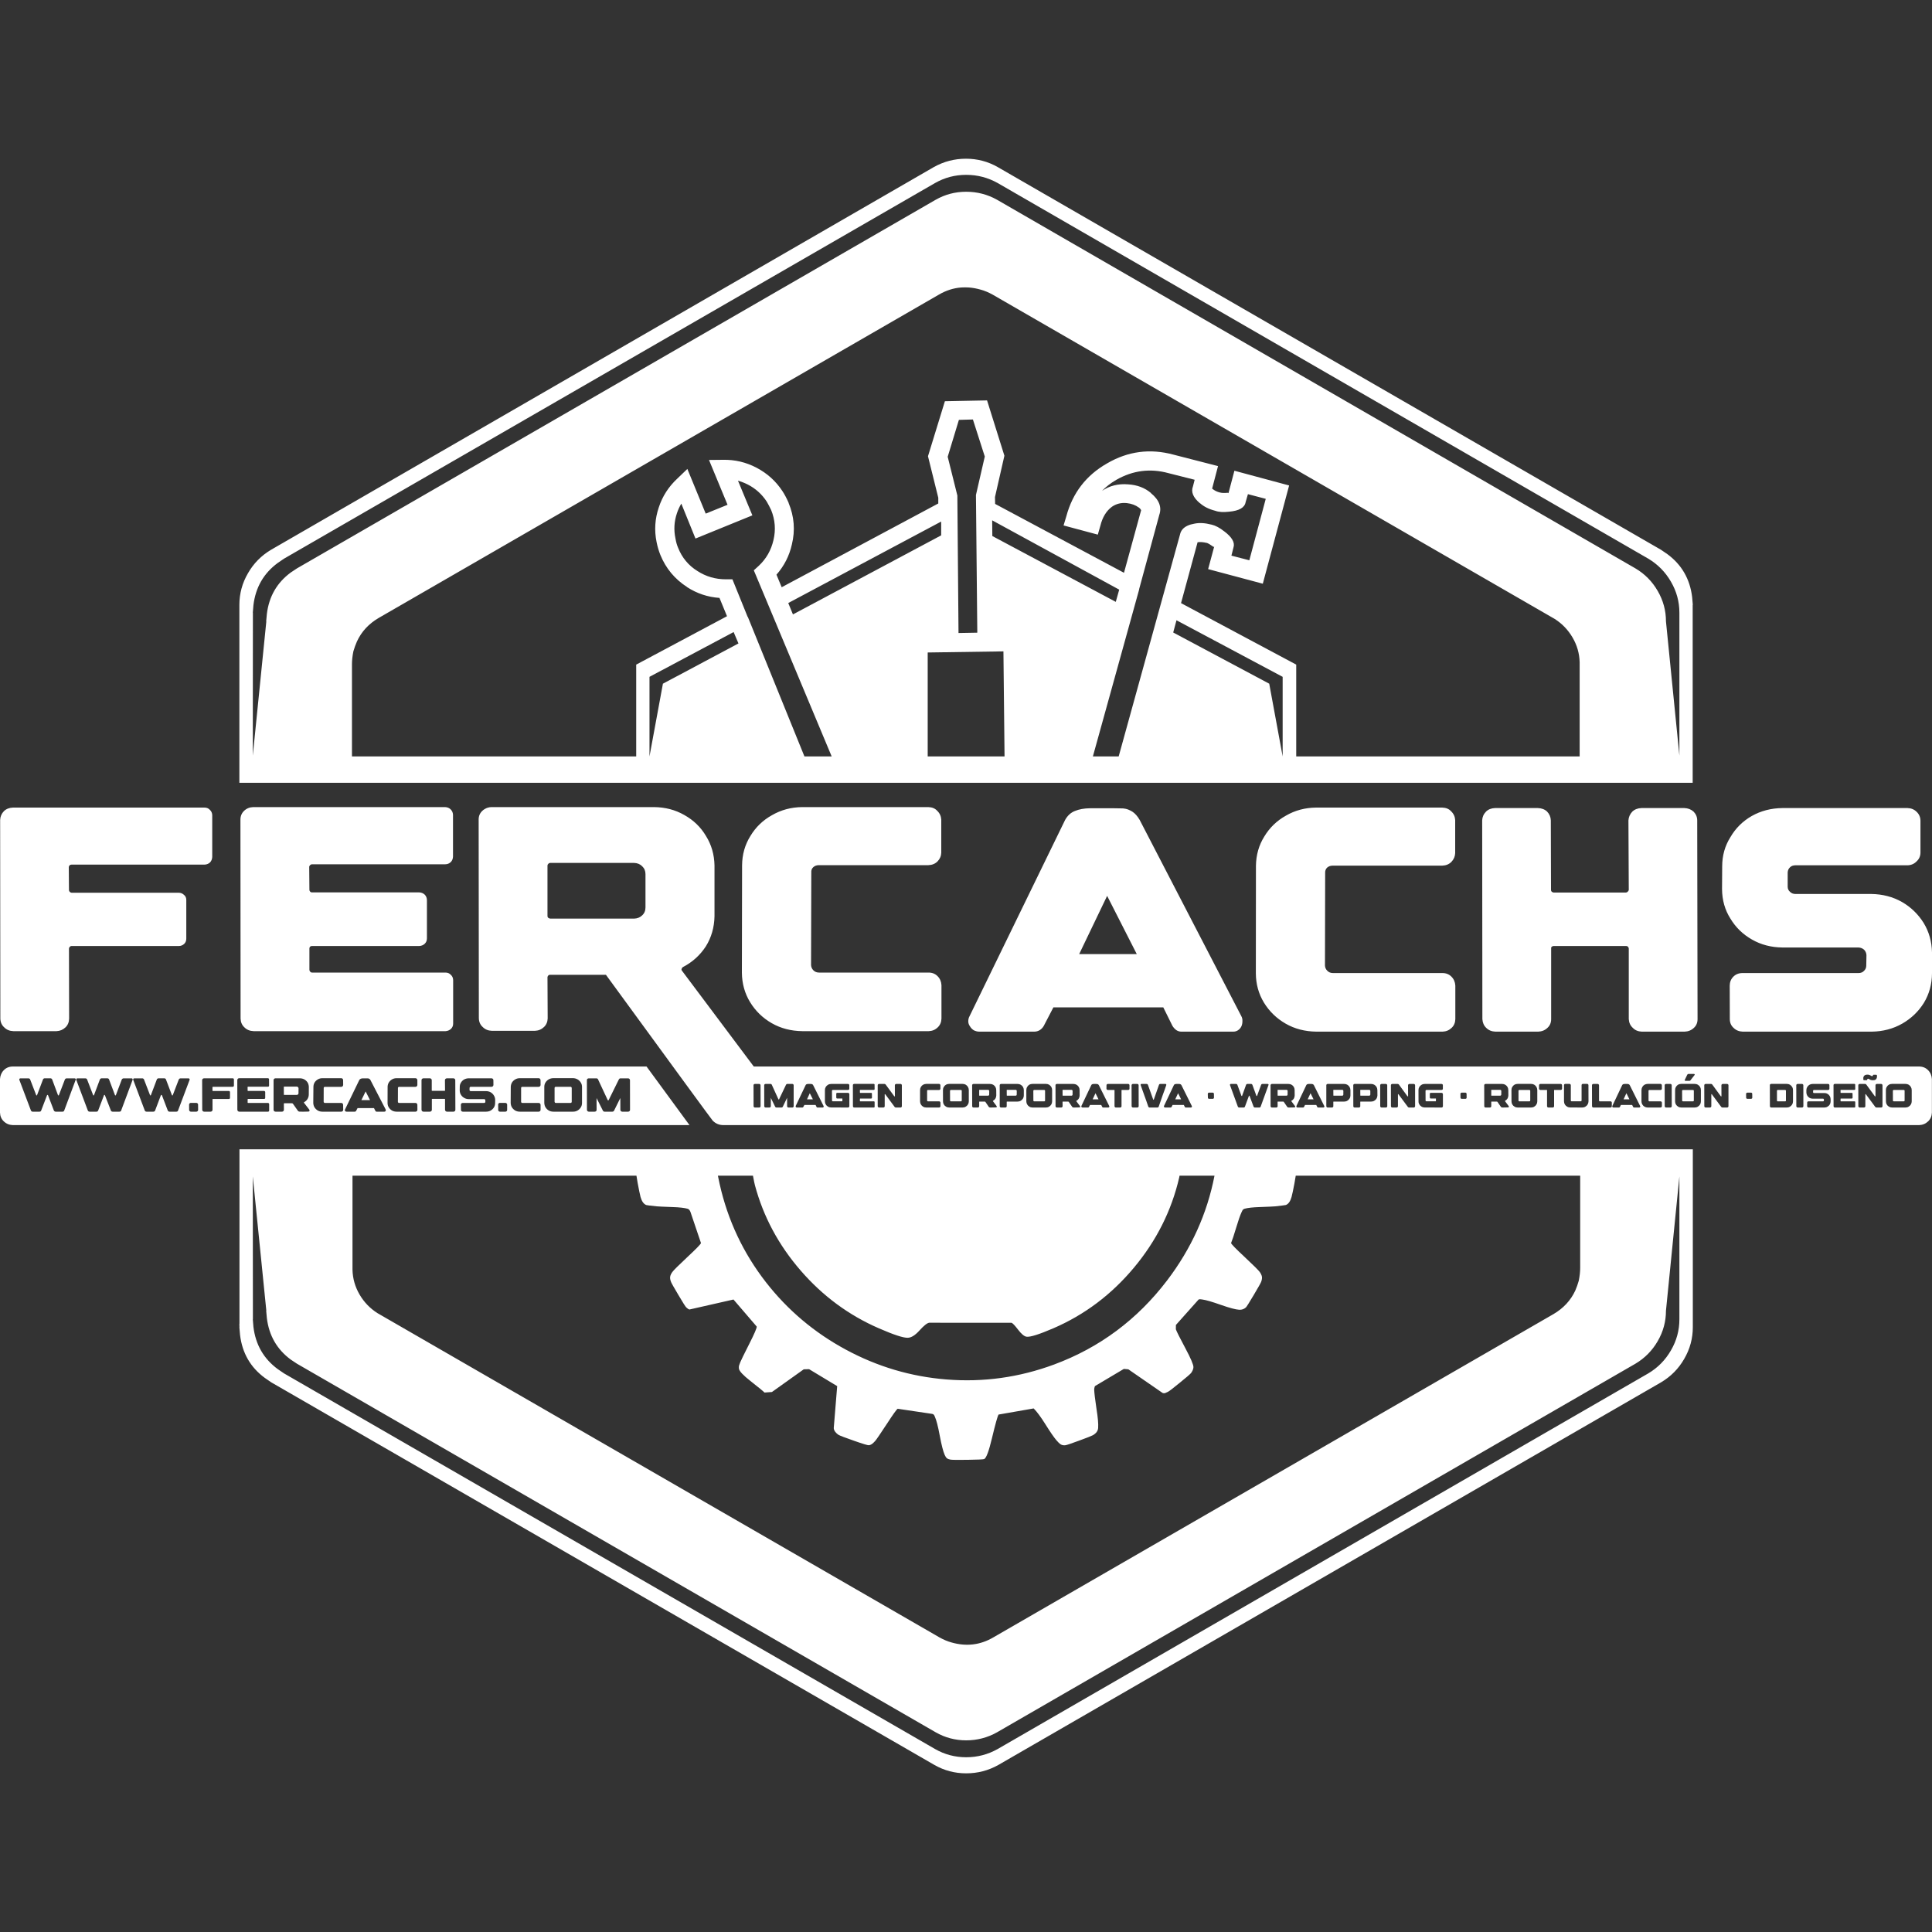 <?xml version="1.0" encoding="UTF-8"?>
<svg xmlns="http://www.w3.org/2000/svg" xmlns:xlink="http://www.w3.org/1999/xlink" version="1.1" preserveAspectRatio="none" x="0px" y="0px" width="2000px" height="2000px" viewBox="0 0 2000 2000">
  <rect x="0" y="0" width="2000" height="2000" fill="#333333" stroke="none"/>
  <defs>
    <g id="Layer0_0_FILL">
      <path fill="#FFFFFF" stroke="none" d=" M 1752.4 1373.9 L 1752.4 1189.75 247.9 1189.75 247.9 1370.5 247.8 1370.5 247.9 1373.9 247.8 1373.9 248.5 1381.95 Q 251.9 1410.1 274.2 1426.45 L 280.8 1431 967.45 1827.15 Q 982.6 1835.75 1000.2 1835.75 1017.95 1835.75 1033.35 1827.15 L 1719.5 1431 Q 1734.75 1421.95 1743.5 1406.7 1752.4 1391.4 1752.4 1373.9 M 1339.95 1225.25 Q 1340.85 1220.3 1341.35 1217.05 L 1635.8 1217.05 1635.8 1312.5 Q 1635.8 1318.45 1634.35 1325.75 1632.85 1331.1 1630.7 1336.05 1623.6 1351.3 1608.15 1360.35 L 1028.15 1695.1 Q 1008.05 1706.85 984.95 1700.25 979.05 1698.65 972.65 1695.1 L 390.75 1359.35 Q 379.2 1352 372.25 1340.15 365.25 1328.2 364.9 1314.5 L 364.9 1217.05 658.85 1217.05 Q 659.35 1220.15 660.1 1224.6 661.95 1234.7 663.1 1239.15 665 1245.85 669 1247.45 669.7 1247.75 679.9 1248.8 682.3 1249.05 696.2 1249.55 707 1249.9 711.8 1251.3 713.8 1251.85 714.85 1254.85 L 725.65 1286.8 Q 725.2 1288.6 712 1300.9 697.85 1314.15 695.95 1316.85 694 1319.65 693.75 1321.7 693.4 1323.85 694.65 1327.05 695.5 1329.2 702.3 1340.6 709.1 1352.15 710.35 1353.35 712.15 1355.15 713.7 1355.6 L 759.3 1345.25 783.35 1373.25 Q 783.65 1375.35 775.8 1390.85 767.05 1408.15 766.25 1410.35 765.8 1411.6 765.1 1413.5 764.65 1415.1 764.95 1416.95 765.7 1420.85 776.8 1429.55 789.95 1439.9 791.4 1441.55 L 799.1 1441 832.05 1417.5 837.55 1417.35 866.65 1434.9 863.1 1478.35 Q 863.15 1480.25 864.75 1482.4 866.3 1484.25 868.1 1485.4 870.55 1486.75 884.15 1491.5 897.95 1496.35 899.5 1496.1 901.45 1495.8 903.2 1494.4 904.3 1493.5 906.1 1491.55 907.9 1489.5 918.3 1473.65 927.75 1459.1 929.3 1458.35 L 965 1463.65 Q 966.1 1463.85 966.75 1464.6 967.15 1465.1 967.7 1466.4 970.15 1471.7 972.8 1486.05 975.55 1500.65 977.9 1506 978.95 1508.45 980.15 1509.5 981.55 1510.6 983.95 1511 987.15 1511.45 1002.1 1511.2 1017.5 1511 1018.85 1510.4 1022.1 1508.85 1026.85 1488.9 1032.1 1466.95 1033.7 1464.35 L 1070.05 1458 Q 1075.05 1463 1082.1 1474.25 1089.95 1486.75 1093.6 1490.95 1096.1 1493.85 1097.55 1494.9 1099.9 1496.5 1102.9 1496.1 1105.05 1495.8 1117.05 1491.35 1128.85 1487.05 1131.3 1485.75 1136.5 1482.8 1136.8 1478.15 1137.25 1471.9 1135.1 1458.55 1132.85 1443.5 1132.7 1438.5 1132.7 1436.9 1133.45 1434.9 L 1163.4 1417.1 1168.05 1417.5 1203.45 1441.95 Q 1204.85 1442.5 1206.3 1442.05 1206.6 1441.95 1209.05 1440.8 1211 1439.9 1221.25 1431.45 1231.35 1423.3 1232.95 1421.4 1233.95 1420.1 1234.65 1418.5 1235.45 1416.7 1235.45 1415.2 1235.35 1411.2 1227.3 1396.1 1218.25 1379.15 1217.25 1376.05 L 1217.3 1371.6 1240.8 1345.25 Q 1241.6 1344.9 1242.7 1345 1243.4 1345.05 1244.65 1345.25 1250 1345.9 1264 1350.85 1277.4 1355.55 1282.8 1355.85 1286.85 1356.1 1289.8 1353.4 1290.85 1352.4 1297.8 1340.7 1304.75 1329 1305.5 1327.05 1306.7 1323.85 1306.35 1321.7 1306.05 1319.65 1304.15 1316.85 1302.25 1314.15 1288.1 1300.9 1274.9 1288.6 1274.4 1286.8 1276.25 1282.4 1279.75 1270.65 1283 1259.75 1285.25 1254.9 1286.25 1252.9 1286.35 1252.65 1287.05 1251.7 1288.3 1251.3 1293.1 1249.9 1303.9 1249.55 1317.75 1249.05 1320.15 1248.8 1330.5 1247.65 1331.15 1247.4 1335.1 1245.85 1337 1239.15 1338.25 1234.45 1339.95 1225.25 M 1724.6 1356.8 L 1738.5 1217.85 1738.5 1365.75 Q 1738.5 1382.9 1729.75 1397.9 1721.1 1412.95 1706.25 1421.75 L 1032.75 1810.6 Q 1017.6 1819.1 1000.2 1819.1 982.85 1819.1 968 1810.6 L 294.05 1421.75 287.6 1417.35 Q 265.7 1401.25 262.35 1373.6 L 261.7 1365.75 261.8 1365.75 261.7 1217.85 275.7 1356.8 275.55 1356.8 276.25 1364.45 Q 279.55 1391.6 301 1407.45 L 307.4 1411.7 968.6 1793.25 Q 983.2 1801.6 1000.2 1801.6 1017.3 1801.6 1032.15 1793.25 L 1693 1411.7 Q 1707.55 1403.05 1716.05 1388.35 1724.6 1373.6 1724.6 1356.8 M 951.8 1377.35 Q 958.7 1369.7 961.9 1369.3 L 1047.05 1369.35 Q 1048.7 1369.65 1053.9 1376.45 1059.05 1383.2 1062.6 1383.75 1068.25 1384.6 1090.4 1375.05 1138.85 1354.15 1173.8 1312.35 1208.8 1270.45 1220.7 1219 1220.75 1218.7 1221.05 1217.05 L 1257.25 1217.05 Q 1245.8 1276.1 1208.15 1325.55 1161.85 1386.3 1091.3 1412.5 1036.95 1432.65 979.65 1428 924.65 1423.6 875.65 1397.15 826.7 1370.75 792.85 1327.3 757.65 1282.05 745 1225.8 743.95 1221.3 743.15 1217.05 L 779.45 1217.05 Q 781.05 1225.45 781.5 1226.95 794.6 1275.85 829 1315.45 863.15 1354.8 909.8 1375.05 932.9 1385.15 939.8 1384.85 945.15 1384.7 951.8 1377.35 M 974.4 882.6 L 974.4 848.45 Q 974.05 843 970.2 839.35 966.9 835.65 960.9 835.5 L 830.5 835.5 Q 813.3 835.65 799.1 843.9 785 851.75 776.8 865.45 768.35 878.95 768.2 895.75 L 768 1007 Q 768.2 1023.85 776.5 1037.45 784.9 1051.15 798.9 1059.2 812.95 1067.25 830.65 1067.45 L 961.4 1067.45 Q 966.9 1067.25 970.7 1063.55 974.4 1060.1 974.6 1054.45 L 974.6 1019.8 Q 974.25 1014.15 970.55 1010.5 966.9 1006.8 961.25 1006.8 L 847.9 1006.8 Q 844.35 1006.8 842.05 1004.5 839.85 1002.3 839.6 999.1 L 839.85 903.3 Q 839.6 899.75 841.9 897.7 844.2 895.6 847.7 895.6 L 961.05 895.6 Q 966.9 895.4 970.55 891.7 974.25 887.9 974.4 882.6 M 1140 836.7 Q 1139.45 836.7 1139.1 836.7 1133.3 836.7 1128.4 836.7 L 1128.4 836.85 1128.25 836.85 1128.25 836.7 Q 1119.3 836.85 1112.95 839.45 1106.45 841.9 1102.6 848.8 L 1003.75 1051.8 Q 1002.35 1054.25 1002.35 1057.25 1002.35 1060 1004.1 1062.45 1005.55 1064.95 1008 1066.5 1010.8 1067.95 1013.75 1067.95 L 1070.65 1067.95 Q 1073.8 1067.95 1076.4 1066.35 1078.9 1064.75 1080.45 1062.1 L 1090.45 1042.85 1204.25 1042.85 1213.7 1061.95 Q 1215.3 1064.6 1217.7 1066.35 1220 1067.95 1223 1067.95 L 1276.7 1067.95 Q 1279.45 1067.95 1281.6 1066.5 1283.9 1064.95 1285.1 1062.45 1286.15 1060 1286.15 1057.25 1286.35 1054.25 1284.95 1051.8 L 1179.8 848.8 Q 1176.3 842.8 1172.1 840.15 1168.05 837.75 1164.9 837.2 1161.75 836.7 1161.6 836.85 1156.8 836.85 1152.65 836.7 1148.6 836.7 1144.9 836.7 1143.8 836.7 1142.75 836.7 1141.95 836.7 1140.8 836.7 1140.45 836.7 1140 836.7 M 1146.1 927.4 L 1176.8 987.7 1117.15 987.7 1146.1 927.4 M 13.35 1104.05 Q 7.7 1104.05 4.05 1107.75 0.35 1111.4 0 1117.05 L 0 1151.7 Q 0.2 1157.35 3.9 1160.8 7.7 1164.5 13.2 1164.7 L 713.75 1164.7 669.3 1104.05 13.35 1104.05 M 380.8 1116.3 L 381.2 1116.35 Q 381.7 1116.45 382.35 1116.8 383 1117.2 383.5 1118.1 L 399.2 1148.45 Q 399.4 1148.8 399.4 1149.2 399.4 1149.6 399.2 1150.05 399.05 1150.4 398.7 1150.6 398.35 1150.8 397.95 1150.8 L 389.95 1150.8 Q 389.45 1150.8 389.15 1150.6 388.8 1150.3 388.55 1149.9 L 387.15 1147.1 370.15 1147.1 368.65 1149.95 Q 368.4 1150.4 368.05 1150.6 367.6 1150.8 367.2 1150.8 L 358.7 1150.8 Q 358.2 1150.8 357.8 1150.6 357.4 1150.4 357.2 1150.05 356.95 1149.6 356.95 1149.2 356.95 1148.8 357.2 1148.45 L 371.9 1118.1 Q 372.5 1117.05 373.5 1116.7 374.45 1116.3 375.75 1116.3 L 375.85 1116.3 Q 376.55 1116.3 377.4 1116.3 377.45 1116.3 377.55 1116.3 377.6 1116.3 377.7 1116.3 377.8 1116.3 377.95 1116.3 378.1 1116.3 378.3 1116.3 378.8 1116.3 379.45 1116.3 380.1 1116.3 380.8 1116.3 M 401.25 1125.2 Q 401.25 1122.7 402.5 1120.6 403.75 1118.6 405.8 1117.4 407.9 1116.15 410.55 1116.15 L 430.05 1116.15 Q 430.9 1116.15 431.4 1116.7 432 1117.25 432.05 1118.1 L 432.05 1123.15 Q 432 1124 431.45 1124.55 430.9 1125.1 430 1125.1 L 413.1 1125.1 Q 412.55 1125.1 412.3 1125.45 411.9 1125.75 411.95 1126.3 L 411.9 1140.6 Q 411.9 1141.05 412.25 1141.4 412.6 1141.75 413.1 1141.75 L 430.05 1141.75 Q 430.9 1141.75 431.45 1142.3 432.05 1142.9 432.05 1143.7 L 432.1 1148.9 Q 432.05 1149.7 431.5 1150.25 430.9 1150.8 430.15 1150.8 L 410.55 1150.8 Q 407.9 1150.8 405.75 1149.6 403.7 1148.35 402.45 1146.35 401.2 1144.35 401.2 1141.75 L 401.25 1125.2 M 324.45 1125.2 Q 324.45 1122.7 325.65 1120.6 326.95 1118.6 329 1117.4 331.1 1116.15 333.7 1116.15 L 353.25 1116.15 Q 354.1 1116.15 354.6 1116.7 355.15 1117.25 355.2 1118.1 L 355.25 1123.15 Q 355.15 1124 354.65 1124.55 354.1 1125.1 353.2 1125.1 L 336.25 1125.1 Q 335.7 1125.1 335.45 1125.45 335.1 1125.75 335.1 1126.3 L 335.05 1140.6 Q 335.1 1141.05 335.45 1141.4 335.75 1141.75 336.25 1141.75 L 353.25 1141.75 Q 354.1 1141.75 354.6 1142.3 355.2 1142.9 355.2 1143.7 L 355.3 1148.9 Q 355.25 1149.7 354.7 1150.25 354.1 1150.8 353.3 1150.8 L 333.7 1150.8 Q 331.1 1150.8 328.95 1149.6 326.9 1148.35 325.6 1146.35 324.4 1144.35 324.3 1141.75 L 324.45 1125.2 M 461.2 1116.8 Q 461.85 1116.3 462.65 1116.25 L 469.3 1116.25 Q 470.2 1116.3 470.7 1116.8 471.3 1117.35 471.3 1118.15 L 471.4 1148.9 Q 471.4 1149.7 470.8 1150.25 470.25 1150.8 469.4 1150.8 L 462.75 1150.8 Q 461.9 1150.8 461.35 1150.25 460.75 1149.7 460.7 1148.9 L 460.7 1137.95 Q 460.65 1137.8 460.6 1137.65 460.45 1137.55 460.25 1137.55 L 447.35 1137.55 Q 447.25 1137.55 447.15 1137.65 447 1137.8 447.05 1137.95 L 447.05 1148.9 Q 447.05 1149.7 446.45 1150.25 445.9 1150.8 445.05 1150.8 L 438.4 1150.8 Q 437.55 1150.8 436.95 1150.25 436.45 1149.7 436.35 1148.9 L 436.35 1118.15 Q 436.35 1117.35 436.95 1116.8 437.55 1116.3 438.35 1116.25 L 444.95 1116.25 Q 445.85 1116.3 446.35 1116.8 446.95 1117.35 446.95 1118.15 L 446.95 1128.95 Q 447 1129.05 447.1 1129.15 447.2 1129.25 447.4 1129.25 L 460.3 1129.25 Q 460.5 1129.25 460.55 1129.15 460.65 1129.05 460.7 1128.95 L 460.6 1118.15 Q 460.65 1117.35 461.2 1116.8 M 480.5 1117.45 Q 482.65 1116.3 485.2 1116.25 L 508.8 1116.25 Q 509.7 1116.3 510.15 1116.8 510.75 1117.35 510.75 1118.15 L 510.8 1123.15 Q 510.75 1124 510.2 1124.5 509.65 1125.05 508.8 1125.05 L 487.3 1125.05 Q 486.75 1125.05 486.45 1125.4 486.1 1125.75 486.1 1126.2 L 486.05 1128.35 Q 486.1 1128.85 486.4 1129.2 486.8 1129.55 487.3 1129.55 L 503.2 1129.55 Q 505.85 1129.55 507.95 1130.75 510.05 1132 511.25 1134 512.55 1136 512.6 1138.6 L 512.55 1141.75 Q 512.55 1144.35 511.35 1146.35 510.1 1148.35 508 1149.6 505.9 1150.8 503.2 1150.8 L 479.15 1150.8 Q 478.3 1150.8 477.7 1150.25 477.1 1149.7 477.2 1148.9 L 477.1 1143.7 Q 477.1 1142.9 477.6 1142.3 478.25 1141.75 479.1 1141.75 L 501.2 1141.75 Q 501.7 1141.75 502.1 1141.4 502.4 1141.05 502.45 1140.6 L 502.4 1139 Q 502.4 1138.5 502.05 1138.15 501.65 1137.8 501.2 1137.8 L 485.25 1137.8 Q 482.65 1137.8 480.55 1136.55 478.45 1135.4 477.2 1133.35 475.95 1131.35 475.9 1128.8 L 475.95 1125.25 Q 475.9 1122.75 477.15 1120.75 478.4 1118.65 480.5 1117.45 M 528.75 1125.2 Q 528.8 1122.7 530 1120.6 531.3 1118.6 533.35 1117.4 535.45 1116.15 538.05 1116.15 L 557.6 1116.15 Q 558.45 1116.15 558.95 1116.7 559.5 1117.25 559.55 1118.1 L 559.6 1123.15 Q 559.55 1124 559 1124.55 558.4 1125.1 557.55 1125.1 L 540.65 1125.1 Q 540.05 1125.1 539.8 1125.45 539.45 1125.75 539.45 1126.3 L 539.45 1140.6 Q 539.45 1141.05 539.8 1141.4 540.15 1141.75 540.6 1141.75 L 557.6 1141.75 Q 558.45 1141.75 558.95 1142.3 559.55 1142.9 559.6 1143.7 L 559.6 1148.9 Q 559.6 1149.7 559.05 1150.25 558.45 1150.8 557.6 1150.8 L 538.1 1150.8 Q 535.45 1150.8 533.3 1149.6 531.25 1148.35 529.95 1146.35 528.75 1144.35 528.65 1141.75 L 528.75 1125.2 M 563.45 1125.2 Q 563.45 1122.6 564.7 1120.6 565.95 1118.6 568.05 1117.35 570.2 1116.15 572.8 1116.1 L 593.15 1116.1 Q 595.7 1116.15 597.85 1117.35 600 1118.6 601.2 1120.6 602.5 1122.6 602.5 1125.2 L 602.5 1141.75 Q 602.5 1144.35 601.25 1146.35 600 1148.35 597.9 1149.6 595.8 1150.8 593.2 1150.8 L 572.9 1150.8 Q 570.25 1150.8 568.1 1149.6 566 1148.35 564.75 1146.35 563.55 1144.35 563.45 1141.75 L 563.45 1125.2 M 523.1 1141.7 Q 523.85 1141.7 524.4 1142.2 525 1142.75 525 1143.5 L 525 1149 Q 525 1149.75 524.45 1150.3 523.95 1150.8 523.15 1150.8 L 517.55 1150.8 Q 516.8 1150.8 516.25 1150.3 515.75 1149.8 515.75 1149 L 515.7 1143.5 Q 515.7 1142.75 516.25 1142.2 516.7 1141.7 517.5 1141.7 L 523.1 1141.7 M 609.55 1116.3 L 617.25 1116.3 Q 617.9 1116.3 618.4 1116.55 618.85 1116.85 619.1 1117.4 L 629.05 1138.7 Q 629.25 1139.05 629.55 1139.15 629.8 1139.15 630.05 1138.9 L 640.65 1117.4 Q 640.95 1116.85 641.35 1116.55 641.9 1116.3 642.45 1116.3 L 650.15 1116.3 Q 651 1116.3 651.5 1116.8 652.1 1117.35 652.15 1118.15 L 652.2 1148.9 Q 652.2 1149.7 651.65 1150.25 651.05 1150.8 650.2 1150.8 L 644.2 1150.8 Q 643.35 1150.8 642.8 1150.25 642.2 1149.7 642.2 1148.9 L 642.15 1136.65 635.7 1149.7 Q 635.45 1150.25 634.95 1150.5 634.5 1150.8 633.85 1150.8 L 625.95 1150.8 Q 625.3 1150.8 624.8 1150.5 624.4 1150.25 624.1 1149.7 L 617.55 1136.7 617.6 1148.9 Q 617.6 1149.7 617.05 1150.25 616.45 1150.8 615.6 1150.8 L 609.6 1150.8 Q 608.75 1150.8 608.2 1150.25 607.65 1149.7 607.6 1148.9 L 607.55 1118.15 Q 607.5 1117.35 608.1 1116.8 608.7 1116.3 609.55 1116.3 M 53.25 1116.55 Q 53.75 1116.9 54 1117.45 L 60 1133.6 Q 60.2 1133.95 60.5 1134 60.9 1134.05 60.95 1133.7 L 67.15 1117.55 Q 67.4 1117 67.9 1116.65 68.4 1116.3 69.05 1116.3 L 77.35 1116.3 Q 77.95 1116.3 78.25 1116.8 78.6 1117.2 78.35 1117.8 L 66.5 1149.55 Q 66.3 1150.15 65.85 1150.5 65.25 1150.8 64.65 1150.8 L 57.7 1150.8 Q 57.05 1150.8 56.6 1150.5 56 1150.15 55.75 1149.55 L 49.75 1133.85 Q 49.55 1133.5 49.2 1133.45 48.95 1133.35 48.75 1133.65 L 42.65 1149.55 Q 42.5 1150.15 42 1150.5 41.5 1150.8 40.85 1150.8 L 33.85 1150.8 Q 33.3 1150.8 32.75 1150.5 32.25 1150.1 32 1149.55 L 20 1117.8 Q 19.85 1117.2 20.15 1116.8 20.55 1116.3 21.15 1116.3 L 29.45 1116.3 Q 30.1 1116.3 30.55 1116.65 31.05 1117 31.25 1117.55 L 37.45 1133.65 Q 37.55 1133.95 37.85 1134 38.25 1134.05 38.35 1133.7 L 44.5 1117.45 Q 44.75 1116.9 45.2 1116.55 45.75 1116.25 46.3 1116.25 L 52.1 1116.25 Q 52.75 1116.25 53.25 1116.55 M 78.95 1117.8 Q 78.75 1117.2 79.1 1116.8 79.45 1116.3 80.1 1116.3 L 88.35 1116.3 Q 89 1116.3 89.5 1116.65 90 1117 90.2 1117.55 L 96.4 1133.65 Q 96.5 1133.95 96.8 1134 97.2 1134.05 97.3 1133.7 L 103.4 1117.45 Q 103.7 1116.9 104.2 1116.55 104.65 1116.25 105.3 1116.25 L 111 1116.25 Q 111.65 1116.25 112.2 1116.55 112.65 1116.9 112.9 1117.45 L 119 1133.6 Q 119.15 1133.95 119.5 1134 119.8 1134.05 119.95 1133.7 L 126.05 1117.55 Q 126.3 1117 126.85 1116.65 127.35 1116.3 128 1116.3 L 136.25 1116.3 Q 136.9 1116.3 137.15 1116.8 137.55 1117.2 137.3 1117.8 L 125.45 1149.55 Q 125.25 1150.15 124.8 1150.5 124.25 1150.8 123.55 1150.8 L 116.6 1150.8 Q 116 1150.8 115.5 1150.5 114.9 1150.15 114.75 1149.55 L 108.65 1133.85 Q 108.5 1133.5 108.2 1133.45 107.85 1133.35 107.7 1133.65 L 101.65 1149.55 Q 101.4 1150.15 100.95 1150.5 100.45 1150.8 99.8 1150.8 L 92.85 1150.8 Q 92.2 1150.8 91.65 1150.5 91.15 1150.1 90.9 1149.55 L 78.95 1117.8 M 137.9 1117.8 Q 137.75 1117.2 138 1116.8 138.4 1116.3 139 1116.3 L 147.3 1116.3 Q 147.95 1116.3 148.4 1116.65 148.95 1117 149.1 1117.55 L 155.3 1133.65 Q 155.4 1133.95 155.8 1134 156.1 1134.05 156.2 1133.7 L 162.35 1117.45 Q 162.6 1116.9 163.1 1116.55 163.6 1116.25 164.2 1116.25 L 169.95 1116.25 Q 170.6 1116.25 171.1 1116.55 171.65 1116.9 171.8 1117.45 L 177.95 1133.6 Q 178.05 1133.95 178.4 1134 178.75 1134.05 178.85 1133.7 L 185.05 1117.55 Q 185.25 1117 185.8 1116.65 186.25 1116.3 186.9 1116.3 L 195.2 1116.3 Q 195.8 1116.3 196.1 1116.8 196.45 1117.2 196.3 1117.8 L 184.35 1149.55 Q 184.15 1150.15 183.7 1150.5 183.2 1150.8 182.5 1150.8 L 175.55 1150.8 Q 174.9 1150.8 174.45 1150.5 173.9 1150.15 173.65 1149.55 L 167.65 1133.85 Q 167.4 1133.5 167.15 1133.45 166.8 1133.35 166.6 1133.65 L 160.6 1149.55 Q 160.35 1150.15 159.85 1150.5 159.35 1150.8 158.7 1150.8 L 151.8 1150.8 Q 151.15 1150.8 150.6 1150.5 150.05 1150.1 149.85 1149.55 L 137.9 1117.8 M 220.1 1125.2 Q 219.95 1125.25 219.95 1125.45 L 219.95 1129 Q 219.95 1129.15 220.05 1129.25 220.15 1129.35 220.35 1129.4 L 236.9 1129.4 Q 237.4 1129.4 237.8 1129.75 238.1 1130.05 238.1 1130.5 L 238.1 1136.5 Q 238.15 1137.05 237.75 1137.35 237.4 1137.65 236.95 1137.65 L 220.35 1137.65 Q 220.2 1137.65 220.05 1137.8 220 1137.9 220 1138 L 220 1148.9 Q 220 1149.7 219.4 1150.25 218.85 1150.8 218 1150.8 L 211.35 1150.8 Q 210.5 1150.8 209.95 1150.25 209.35 1149.7 209.35 1148.9 L 209.25 1118.15 Q 209.25 1117.35 209.85 1116.8 210.45 1116.3 211.25 1116.25 L 240.9 1116.25 Q 241.4 1116.25 241.8 1116.55 242.1 1116.9 242.15 1117.4 L 242.15 1123.85 Q 242.1 1124.35 241.8 1124.7 241.4 1125.05 240.9 1125.05 L 220.35 1125.05 Q 220.2 1125.05 220.1 1125.2 M 197.7 1150.8 Q 196.9 1150.8 196.4 1150.3 195.8 1149.8 195.8 1149 L 195.75 1143.5 Q 195.75 1142.75 196.3 1142.2 196.85 1141.7 197.6 1141.7 L 203.2 1141.7 Q 204 1141.7 204.5 1142.2 205.05 1142.75 205.05 1143.5 L 205.1 1149 Q 205.05 1149.75 204.5 1150.3 204.05 1150.8 203.2 1150.8 L 197.7 1150.8 M 283.8 1116.8 Q 284.35 1116.25 285.2 1116.25 L 310.3 1116.25 Q 312.9 1116.25 315.05 1117.4 317.2 1118.65 318.45 1120.65 319.65 1122.7 319.7 1125.25 L 319.65 1133.1 Q 319.6 1135.65 318.3 1137.75 317 1139.85 314.75 1141 314.65 1141.05 314.6 1141.2 314.55 1141.4 314.65 1141.55 L 320.15 1148.65 Q 320.6 1149.4 320.4 1150.05 320.1 1150.65 319.25 1150.7 316.6 1150.7 314.95 1150.8 313.35 1150.8 312.3 1150.8 310.45 1150.85 309.6 1150.7 308.85 1150.5 308.4 1149.9 L 303.25 1142.6 Q 303.1 1142.4 302.85 1142.25 302.55 1142.1 302.2 1142.1 L 294.2 1142.1 Q 294 1142.1 294 1142.25 293.85 1142.3 293.85 1142.55 L 293.9 1148.9 Q 293.85 1149.7 293.3 1150.25 292.75 1150.8 291.85 1150.8 L 285.25 1150.8 Q 284.4 1150.8 283.8 1150.25 283.2 1149.7 283.2 1148.9 L 283.2 1118.1 Q 283.2 1117.25 283.8 1116.8 M 256.4 1125.1 Q 256.3 1125.25 256.3 1125.4 L 256.35 1128.95 Q 256.3 1129.15 256.4 1129.2 256.6 1129.35 256.7 1129.35 L 273.35 1129.35 Q 273.85 1129.35 274.15 1129.7 274.55 1130.05 274.55 1130.5 L 274.55 1136.5 Q 274.55 1137 274.2 1137.35 273.9 1137.6 273.35 1137.6 L 256.8 1137.6 Q 256.55 1137.6 256.45 1137.75 256.35 1137.9 256.35 1138 L 256.35 1141.35 Q 256.35 1141.5 256.45 1141.65 256.55 1141.75 256.75 1141.75 L 277.35 1141.75 Q 277.9 1141.75 278.25 1142.1 278.55 1142.4 278.65 1142.95 L 278.65 1149.7 Q 278.6 1150.15 278.3 1150.5 277.9 1150.8 277.4 1150.8 L 247.7 1150.8 Q 246.85 1150.8 246.35 1150.25 245.75 1149.7 245.7 1148.9 L 245.65 1118.1 Q 245.7 1117.25 246.25 1116.7 246.75 1116.15 247.7 1116.15 L 277.35 1116.15 Q 277.8 1116.15 278.15 1116.5 278.55 1116.85 278.5 1117.35 L 278.55 1123.85 Q 278.55 1124.35 278.2 1124.7 277.85 1124.95 277.35 1124.95 L 256.7 1124.95 Q 256.55 1125.05 256.4 1125.1 M 293.8 1125.25 L 293.85 1133.1 Q 293.85 1133.25 293.95 1133.35 294.05 1133.45 294.25 1133.45 L 307.2 1133.45 Q 307.95 1133.45 308.45 1132.95 309.05 1132.45 309 1131.75 L 309.05 1126.55 Q 309 1125.85 308.45 1125.4 308 1124.85 307.2 1124.85 L 294.2 1124.85 Q 294.05 1124.85 293.95 1124.95 293.85 1125.1 293.8 1125.25 M 575.3 1125.05 Q 574.8 1125.05 574.45 1125.4 574.1 1125.75 574.1 1126.2 L 574.1 1140.6 Q 574.2 1141.05 574.45 1141.4 574.8 1141.75 575.35 1141.75 L 590.65 1141.75 Q 591.15 1141.75 591.5 1141.4 591.9 1141.05 591.85 1140.6 L 591.85 1126.2 Q 591.8 1125.75 591.45 1125.4 591.15 1125.05 590.65 1125.05 L 575.3 1125.05 M 374.1 1138.85 L 383.05 1138.85 378.5 1129.85 374.1 1138.85 M 217.2 838.3 Q 215.15 836 211.6 836 L 13.5 836 Q 7.7 836.2 4.05 839.7 0.35 843.55 0.15 848.8 L 0.35 1054.45 Q 0.5 1060.1 4.4 1063.55 8.05 1067.25 13.85 1067.45 L 58.45 1067.45 Q 63.85 1067.25 67.75 1063.55 71.4 1060.1 71.55 1054.45 L 71.4 981.95 Q 71.4 980.9 72.25 980.2 72.95 979.3 74.2 979.3 L 185.15 979.3 Q 188.25 979.3 190.55 977.2 192.85 975.15 192.85 971.6 L 192.85 931.65 Q 192.85 928.3 190.55 926.45 188.25 924.15 184.9 924.15 L 74.05 924.15 Q 72.8 923.95 72.25 923.25 71.4 922.4 71.4 921.5 L 71.2 897.45 Q 71.4 896.45 72.1 895.75 72.8 895.05 74.05 895.05 L 211.8 895.05 Q 215.15 894.9 217.45 892.75 219.5 890.55 219.7 887.2 L 219.7 843.7 Q 219.5 840.35 217.2 838.3 M 466.45 837.8 Q 464.25 835.65 460.7 835.5 L 262.25 835.5 Q 256.6 835.65 252.7 839.35 248.9 843 248.9 848.45 L 249.05 1054.45 Q 249.25 1060.1 253.05 1063.55 256.75 1067.25 262.6 1067.45 L 461.25 1067.45 Q 464.4 1067.25 466.8 1065.15 469.1 1062.85 469.1 1059.75 L 469.1 1014.5 Q 468.95 1011.05 466.65 1009.1 464.6 1006.8 461.05 1006.8 L 323.1 1006.8 Q 321.9 1006.8 321.15 1005.9 320.45 1005.2 320.3 1004.15 L 320.3 981.75 Q 320.3 980.7 321 980 321.7 979.3 322.95 979.3 L 434 979.3 Q 437.35 979.15 439.65 977 441.95 974.8 441.95 971.45 L 441.95 931.5 Q 441.75 928.2 439.65 926.1 437.35 923.95 434 923.8 L 322.95 923.8 Q 321.7 923.8 321 922.9 320.3 922.2 320.3 921.15 L 320.1 897.15 Q 320.3 896.3 321 895.6 321.7 894.9 322.75 894.7 L 460.9 894.7 Q 464.25 894.7 466.65 892.4 468.75 890.3 468.95 886.85 L 468.95 843.35 Q 468.75 840.05 466.45 837.8 M 1995.85 1107.75 Q 1992.15 1104.05 1986.55 1104.05 L 780.3 1104.05 706.1 1005.05 Q 705.2 1004.05 705.6 1003 705.95 1001.95 706.8 1001.2 721.75 993.45 730.7 979.65 739.3 965.85 739.65 948.45 L 739.65 895.95 Q 739.3 878.95 730.85 865.45 722.8 851.75 708.4 843.7 694.35 835.65 677 835.5 L 508.85 835.5 Q 504.8 835.6 501.75 837.55 500.55 838.2 499.5 839.2 495.5 842.85 495.5 848.3 L 495.7 1054.1 Q 495.85 1059.75 499.75 1063.2 503.4 1066.9 509.2 1067.1 L 553.65 1067.1 Q 559.2 1066.9 563.1 1063.2 566.75 1059.75 566.95 1054.3 L 566.75 1011.55 Q 566.95 1010.35 567.65 1009.8 568.15 1009.1 569.4 1009.1 L 627.25 1009.1 Q 736.6 1158.95 737.8 1160.1 742.35 1164.7 748.85 1164.7 L 1986.7 1164.7 Q 1992.15 1164.5 1996 1160.8 1999.65 1157.35 1999.9 1151.7 L 1999.9 1117.05 Q 1999.55 1111.4 1995.85 1107.75 M 1679.25 1123.4 Q 1679.6 1122.65 1680.25 1122.4 1680.9 1122.15 1681.8 1122.1 L 1681.8 1122.15 1681.85 1122.15 1681.85 1122.1 Q 1682.35 1122.1 1682.95 1122.1 1683 1122.1 1683.05 1122.1 L 1683.1 1122.1 Q 1683.25 1122.1 1683.3 1122.1 1683.45 1122.1 1683.55 1122.1 1683.95 1122.1 1684.35 1122.1 1684.8 1122.15 1685.25 1122.15 1685.25 1122.1 1685.55 1122.2 1685.9 1122.25 1686.3 1122.5 1686.75 1122.75 1687.15 1123.4 L 1697.8 1144.8 Q 1698.05 1145.05 1698 1145.35 1698 1145.65 1697.9 1145.95 1697.75 1146.2 1697.5 1146.35 1697.3 1146.5 1697 1146.5 L 1691.5 1146.5 Q 1691.2 1146.5 1690.95 1146.35 1690.7 1146.15 1690.6 1145.85 L 1689.6 1143.85 1677.95 1143.85 1676.95 1145.85 Q 1676.8 1146.15 1676.55 1146.35 1676.25 1146.5 1675.9 1146.5 L 1670.15 1146.5 Q 1669.8 1146.5 1669.55 1146.35 1669.3 1146.2 1669.15 1145.95 1668.95 1145.65 1668.95 1145.35 1668.95 1145.05 1669.1 1144.8 L 1679.25 1123.4 M 1699.25 1128.4 Q 1699.3 1126.65 1700.15 1125.2 1700.95 1123.75 1702.4 1122.9 1703.9 1122.1 1705.65 1122.05 L 1718.95 1122.05 Q 1719.55 1122.1 1719.9 1122.45 1720.3 1122.85 1720.35 1123.4 L 1720.35 1127 Q 1720.35 1127.6 1719.95 1127.95 1719.55 1128.35 1719 1128.35 L 1707.35 1128.35 Q 1707.05 1128.35 1706.8 1128.6 1706.55 1128.8 1706.55 1129.2 L 1706.55 1139.3 Q 1706.6 1139.65 1706.8 1139.9 1707.05 1140.1 1707.4 1140.1 L 1719 1140.1 Q 1719.55 1140.1 1719.95 1140.5 1720.35 1140.9 1720.4 1141.45 L 1720.4 1145.1 Q 1720.4 1145.7 1719.95 1146.1 1719.55 1146.5 1719 1146.5 L 1705.65 1146.5 Q 1703.85 1146.5 1702.35 1145.6 1700.95 1144.8 1700.1 1143.3 1699.25 1141.9 1699.25 1140.15 L 1699.25 1128.4 M 1620.4 1122.05 L 1624.7 1122.05 Q 1625.35 1122.05 1625.65 1122.4 1626.05 1122.85 1626.1 1123.35 L 1626.1 1139.25 Q 1626.1 1139.6 1626.35 1139.8 1626.55 1140.05 1626.9 1140.05 L 1636.4 1140.05 Q 1636.75 1140.05 1637 1139.8 1637.25 1139.6 1637.25 1139.25 L 1637.25 1123.35 Q 1637.25 1122.85 1637.6 1122.4 1638 1122.05 1638.6 1122.05 L 1643 1122.05 Q 1643.55 1122.05 1643.95 1122.4 1644.35 1122.85 1644.35 1123.35 L 1644.4 1140.15 Q 1644.35 1141.9 1643.5 1143.35 1642.65 1144.8 1641.2 1145.6 1639.8 1146.5 1637.95 1146.5 L 1625.45 1146.45 Q 1623.65 1146.45 1622.2 1145.55 1620.8 1144.75 1619.9 1143.3 1619.1 1141.9 1619.05 1140.1 L 1619.05 1123.35 Q 1619.05 1122.85 1619.4 1122.4 1619.85 1122.05 1620.4 1122.05 M 1648 1123.45 Q 1648 1122.85 1648.4 1122.5 1648.8 1122.1 1649.4 1122.1 L 1653.95 1122.1 Q 1654.5 1122.1 1654.85 1122.5 1655.25 1122.85 1655.3 1123.45 L 1655.3 1139.3 Q 1655.3 1139.65 1655.55 1139.9 1655.8 1140.1 1656.15 1140.1 L 1667.2 1140.1 Q 1667.8 1140.1 1668.15 1140.5 1668.55 1140.9 1668.55 1141.45 L 1668.55 1145.1 Q 1668.55 1145.7 1668.15 1146.1 1667.8 1146.5 1667.2 1146.5 L 1649.45 1146.5 Q 1648.8 1146.5 1648.45 1146.1 1648.1 1145.7 1648.05 1145.1 L 1648 1123.45 M 1749.45 1111.75 Q 1750.35 1111.75 1751.4 1111.75 1752.5 1111.75 1753.65 1111.75 1753.8 1111.75 1754 1111.85 1754.2 1111.9 1754.3 1112.1 1754.35 1112.3 1754.35 1112.45 1754.4 1112.65 1754.3 1112.75 L 1749.9 1118.4 Q 1749.6 1118.75 1749.15 1118.85 1748.8 1118.9 1748.3 1118.9 1747.5 1118.9 1746.6 1118.9 1745.65 1118.9 1744.75 1118.9 1744.55 1118.9 1744.4 1118.8 1744.25 1118.75 1744.15 1118.55 1744.05 1118.4 1744.05 1118.25 1744 1118.05 1744.05 1117.95 L 1746.7 1112.45 Q 1746.9 1112.1 1747.25 1111.9 1747.5 1111.75 1747.95 1111.75 1748.5 1111.75 1749.45 1111.75 M 1754.35 1122.05 Q 1756.15 1122.05 1757.55 1122.85 1759 1123.75 1759.9 1125.15 1760.75 1126.6 1760.75 1128.4 L 1760.75 1140.15 Q 1760.75 1141.9 1759.9 1143.35 1759 1144.8 1757.6 1145.6 1756.2 1146.5 1754.35 1146.5 L 1740.45 1146.5 Q 1738.65 1146.5 1737.2 1145.6 1735.8 1144.8 1734.9 1143.35 1734.05 1141.9 1734.05 1140.15 L 1734.05 1128.4 Q 1734.05 1126.6 1734.9 1125.15 1735.75 1123.75 1737.15 1122.85 1738.65 1122.05 1740.45 1122.05 L 1754.35 1122.05 M 1771.95 1122.25 Q 1772.25 1122.35 1772.45 1122.6 L 1781.4 1134.85 Q 1781.6 1135.05 1781.8 1135 1782.05 1134.95 1782.05 1134.75 L 1782 1123.45 Q 1782 1122.85 1782.45 1122.5 1782.85 1122.1 1783.4 1122.1 L 1787.9 1122.1 Q 1788.5 1122.1 1788.9 1122.5 1789.25 1122.85 1789.3 1123.45 L 1789.3 1145.1 Q 1789.3 1145.7 1788.9 1146.1 1788.5 1146.5 1787.95 1146.5 L 1782.95 1146.5 Q 1782.65 1146.5 1782.4 1146.35 1782.15 1146.25 1781.95 1146.05 L 1772.1 1132.8 Q 1771.95 1132.6 1771.75 1132.65 1771.55 1132.7 1771.55 1132.95 L 1771.55 1145.1 Q 1771.55 1145.7 1771.15 1146.1 1770.75 1146.5 1770.15 1146.5 L 1765.65 1146.5 Q 1765.1 1146.5 1764.65 1146.1 1764.35 1145.7 1764.3 1145.1 L 1764.25 1123.45 Q 1764.25 1122.85 1764.65 1122.5 1765.05 1122.1 1765.65 1122.1 L 1771.4 1122.1 Q 1771.7 1122.1 1771.95 1122.25 M 1724.65 1122.1 L 1729.2 1122.1 Q 1729.75 1122.1 1730.15 1122.5 1730.5 1122.85 1730.55 1123.45 L 1730.6 1145.1 Q 1730.6 1145.7 1730.15 1146.1 1729.8 1146.5 1729.2 1146.5 L 1724.7 1146.5 Q 1724.05 1146.5 1723.7 1146.1 1723.35 1145.7 1723.3 1145.1 L 1723.25 1123.45 Q 1723.25 1122.85 1723.65 1122.5 1724.05 1122.1 1724.65 1122.1 M 1832.15 1123.35 Q 1832.15 1122.8 1832.55 1122.4 1832.95 1122.05 1833.55 1122.05 L 1849.7 1122.05 Q 1851.45 1122.05 1852.9 1122.85 1854.35 1123.75 1855.2 1125.15 1856.1 1126.6 1856.1 1128.4 L 1856.1 1140.15 Q 1856.1 1141.9 1855.25 1143.35 1854.35 1144.8 1852.95 1145.6 1851.5 1146.5 1849.7 1146.5 L 1833.55 1146.5 Q 1833 1146.5 1832.55 1146.1 1832.25 1145.7 1832.2 1145.1 L 1832.15 1123.35 M 1859.5 1123.45 Q 1859.5 1122.85 1859.9 1122.5 1860.3 1122.1 1860.9 1122.1 L 1865.45 1122.1 Q 1866 1122.1 1866.4 1122.5 1866.75 1122.85 1866.8 1123.45 L 1866.85 1145.1 Q 1866.85 1145.7 1866.4 1146.1 1866.05 1146.5 1865.45 1146.5 L 1860.95 1146.5 Q 1860.35 1146.5 1859.95 1146.1 1859.6 1145.7 1859.55 1145.1 L 1859.5 1123.45 M 1807.9 1131.5 Q 1808.3 1131.1 1808.85 1131.1 L 1812.65 1131.1 Q 1813.2 1131.1 1813.55 1131.45 1813.9 1131.8 1813.9 1132.35 L 1813.95 1136.25 Q 1813.9 1136.8 1813.6 1137.15 1813.25 1137.5 1812.65 1137.5 L 1808.85 1137.5 Q 1808.3 1137.5 1808 1137.15 1807.6 1136.8 1807.6 1136.25 L 1807.55 1132.35 Q 1807.6 1131.8 1807.9 1131.5 M 1931.45 1112.65 Q 1932.6 1112.4 1933.7 1112.45 1934.85 1112.6 1935.45 1112.9 1935.7 1112.95 1935.95 1113.1 1936.2 1113.2 1936.45 1113.35 1936.7 1113.45 1936.85 1113.6 1937.1 1113.7 1937.3 1113.85 1937.7 1114.05 1938.1 1113.95 1938.55 1113.9 1938.75 1113.6 1938.9 1113.3 1938.95 1112.95 1939.05 1112.65 1939.5 1112.6 L 1939.95 1112.6 Q 1940.35 1112.6 1940.9 1112.6 1941.45 1112.6 1941.85 1112.6 L 1942.3 1112.6 Q 1942.6 1112.6 1942.8 1112.8 1942.95 1112.95 1943 1113.25 L 1943 1113.4 Q 1943.2 1114.7 1942.85 1115.8 1942.5 1116.95 1941.65 1117.6 1940.8 1118.25 1939.4 1118.25 1938.7 1118.25 1937.95 1118.25 1937.2 1118.2 1936.5 1117.95 1936.1 1117.75 1935.8 1117.6 1935.4 1117.4 1935.1 1117.2 1934.65 1116.85 1934.05 1116.7 1933.45 1116.65 1933.1 1117.05 1932.95 1117.35 1932.9 1117.75 1932.8 1118.15 1932.4 1118.2 L 1929.6 1118.2 Q 1929.35 1118.2 1929.15 1118 1928.9 1117.8 1928.9 1117.5 1928.8 1116.5 1928.9 1115.6 1929.05 1114.7 1929.55 1113.9 1930.25 1112.95 1931.45 1112.65 M 1919.75 1122.05 Q 1920.05 1122.1 1920.3 1122.3 1920.55 1122.55 1920.5 1122.85 L 1920.55 1127.45 Q 1920.5 1127.8 1920.3 1128.05 1920.05 1128.25 1919.7 1128.25 L 1905.6 1128.25 Q 1905.5 1128.3 1905.45 1128.35 1905.35 1128.45 1905.3 1128.55 L 1905.35 1131.05 Q 1905.35 1131.2 1905.4 1131.25 1905.5 1131.35 1905.6 1131.35 L 1917 1131.35 Q 1917.35 1131.35 1917.55 1131.55 1917.8 1131.8 1917.75 1132.15 L 1917.8 1136.35 Q 1917.8 1136.7 1917.6 1136.95 1917.35 1137.15 1917 1137.2 L 1905.65 1137.2 Q 1905.5 1137.2 1905.45 1137.3 1905.3 1137.35 1905.35 1137.45 L 1905.3 1139.8 Q 1905.35 1139.95 1905.45 1140 1905.5 1140.1 1905.65 1140.1 L 1919.75 1140.1 Q 1920.1 1140.1 1920.35 1140.35 1920.55 1140.55 1920.55 1140.9 L 1920.55 1145.65 Q 1920.55 1146.05 1920.35 1146.25 1920.1 1146.5 1919.8 1146.5 L 1899.4 1146.5 Q 1898.85 1146.5 1898.45 1146.1 1898.1 1145.7 1898.1 1145.1 L 1898.05 1123.4 Q 1898.05 1122.85 1898.4 1122.45 1898.8 1122.1 1899.4 1122.05 L 1919.75 1122.05 M 1941.5 1123.45 Q 1941.5 1122.85 1941.95 1122.5 1942.3 1122.1 1942.85 1122.1 L 1947.35 1122.1 Q 1947.95 1122.1 1948.35 1122.5 1948.7 1122.85 1948.75 1123.45 L 1948.75 1145.15 Q 1948.75 1145.7 1948.35 1146.1 1948 1146.5 1947.4 1146.5 L 1942.4 1146.5 Q 1942.15 1146.5 1941.85 1146.35 1941.6 1146.25 1941.4 1146.05 L 1931.55 1132.8 Q 1931.4 1132.6 1931.2 1132.65 1931 1132.7 1931 1132.95 L 1931 1145.1 Q 1931 1145.7 1930.6 1146.1 1930.2 1146.5 1929.6 1146.5 L 1925.1 1146.5 Q 1924.55 1146.5 1924.15 1146.1 1923.8 1145.7 1923.75 1145.1 L 1923.7 1123.45 Q 1923.7 1122.85 1924.15 1122.5 1924.5 1122.1 1925.1 1122.1 L 1930.85 1122.1 Q 1931.15 1122.1 1931.4 1122.25 1931.7 1122.35 1931.9 1122.6 L 1940.85 1134.85 Q 1941.05 1135.05 1941.3 1135.05 1941.5 1134.95 1941.5 1134.75 L 1941.5 1123.45 M 1873.15 1122.95 Q 1874.6 1122.1 1876.35 1122.1 L 1892.45 1122.1 Q 1893.05 1122.1 1893.45 1122.5 1893.75 1122.85 1893.8 1123.45 L 1893.8 1126.95 Q 1893.8 1127.55 1893.45 1127.95 1893 1128.3 1892.45 1128.35 L 1877.75 1128.35 Q 1877.4 1128.35 1877.2 1128.55 1876.95 1128.8 1876.9 1129.15 L 1876.9 1130.7 Q 1876.9 1131 1877.15 1131.25 1877.4 1131.5 1877.7 1131.5 L 1888.6 1131.5 Q 1890.45 1131.5 1891.85 1132.35 1893.3 1133.2 1894.15 1134.6 1895 1136.1 1895.05 1137.85 L 1895.05 1140.15 Q 1895.05 1141.9 1894.2 1143.35 1893.35 1144.8 1891.85 1145.6 1890.45 1146.5 1888.65 1146.5 L 1872.15 1146.5 Q 1871.6 1146.5 1871.2 1146.1 1870.8 1145.7 1870.75 1145.1 L 1870.8 1141.45 Q 1870.8 1140.9 1871.15 1140.5 1871.55 1140.1 1872.15 1140.1 L 1887.25 1140.1 Q 1887.65 1140.1 1887.9 1139.9 1888.1 1139.65 1888.1 1139.3 L 1888.1 1138.15 Q 1888.05 1137.8 1887.85 1137.55 1887.6 1137.35 1887.25 1137.35 L 1876.4 1137.35 Q 1874.6 1137.3 1873.15 1136.45 1871.7 1135.6 1870.85 1134.15 1870 1132.75 1869.95 1130.95 L 1869.95 1128.45 Q 1870 1126.7 1870.85 1125.25 1871.7 1123.85 1873.15 1122.95 M 1356.3 1122.1 Q 1356.45 1122.1 1356.55 1122.1 1356.9 1122.1 1357.35 1122.1 1357.8 1122.15 1358.25 1122.15 1358.25 1122.1 1358.55 1122.2 1358.85 1122.25 1359.3 1122.5 1359.75 1122.75 1360.15 1123.4 L 1370.8 1144.8 Q 1371.05 1145.05 1371 1145.35 1371 1145.65 1370.9 1145.95 1370.75 1146.2 1370.5 1146.35 1370.3 1146.5 1370 1146.5 L 1364.5 1146.5 Q 1364.2 1146.5 1363.95 1146.35 1363.7 1146.15 1363.6 1145.85 L 1362.6 1143.85 1350.95 1143.85 1349.95 1145.85 Q 1349.8 1146.15 1349.55 1146.35 1349.25 1146.5 1348.9 1146.5 L 1343.15 1146.5 Q 1342.8 1146.5 1342.55 1146.35 1342.3 1146.2 1342.15 1145.95 1341.95 1145.65 1341.95 1145.35 1341.95 1145.05 1342.1 1144.8 L 1352.25 1123.4 Q 1352.6 1122.65 1353.25 1122.4 1353.9 1122.15 1354.8 1122.1 L 1354.8 1122.15 1354.85 1122.15 1354.85 1122.1 Q 1355.35 1122.1 1355.95 1122.1 1356 1122.1 1356.05 1122.1 L 1356.1 1122.1 Q 1356.25 1122.1 1356.3 1122.1 M 1337.1 1122.95 Q 1338.5 1123.8 1339.35 1125.2 1340.2 1126.65 1340.2 1128.45 L 1340.25 1134 Q 1340.2 1135.85 1339.35 1137.3 1338.45 1138.75 1336.9 1139.55 1336.8 1139.65 1336.75 1139.7 1336.75 1139.85 1336.8 1139.95 L 1340.55 1144.95 Q 1340.9 1145.5 1340.75 1145.95 1340.55 1146.4 1339.95 1146.4 1338.2 1146.4 1337 1146.45 1335.85 1146.5 1335.15 1146.5 1333.9 1146.55 1333.4 1146.4 1332.85 1146.3 1332.55 1145.85 L 1329 1140.7 Q 1328.95 1140.55 1328.7 1140.45 1328.55 1140.35 1328.35 1140.35 L 1322.85 1140.35 Q 1322.7 1140.35 1322.65 1140.45 1322.6 1140.5 1322.55 1140.65 L 1322.6 1145.15 Q 1322.6 1145.7 1322.2 1146.1 1321.8 1146.5 1321.2 1146.5 L 1316.65 1146.5 Q 1316.1 1146.5 1315.7 1146.1 1315.35 1145.7 1315.3 1145.1 L 1315.25 1123.4 Q 1315.25 1122.85 1315.7 1122.5 1316.05 1122.1 1316.65 1122.1 L 1333.85 1122.1 Q 1335.65 1122.1 1337.1 1122.95 M 1373 1123.4 Q 1373 1122.85 1373.4 1122.5 1373.75 1122.1 1374.35 1122.1 L 1391.55 1122.1 Q 1393.35 1122.1 1394.8 1122.95 1396.2 1123.8 1397.05 1125.2 1397.9 1126.65 1397.95 1128.45 L 1397.95 1134 Q 1397.95 1135.8 1397.05 1137.2 1396.2 1138.65 1394.8 1139.45 1393.35 1140.35 1391.55 1140.35 L 1380.55 1140.35 Q 1380.4 1140.35 1380.35 1140.45 1380.3 1140.5 1380.25 1140.65 L 1380.25 1145.1 Q 1380.3 1145.7 1379.85 1146.1 1379.5 1146.5 1378.9 1146.5 L 1374.35 1146.5 Q 1373.8 1146.5 1373.4 1146.1 1373.05 1145.7 1373 1145.1 L 1373 1123.4 M 1312.4 1122.1 Q 1312.85 1122.15 1313.1 1122.5 1313.3 1122.8 1313.15 1123.2 L 1305.05 1145.55 Q 1304.9 1146.05 1304.55 1146.25 1304.2 1146.5 1303.75 1146.5 L 1299 1146.5 Q 1298.55 1146.5 1298.2 1146.25 1297.9 1146.05 1297.7 1145.6 L 1293.55 1134.5 Q 1293.45 1134.3 1293.25 1134.2 1292.95 1134.2 1292.9 1134.4 L 1288.75 1145.6 Q 1288.6 1146.05 1288.25 1146.25 1287.9 1146.5 1287.5 1146.5 L 1282.7 1146.5 Q 1282.3 1146.5 1281.95 1146.25 1281.6 1146 1281.4 1145.55 L 1273.25 1123.2 Q 1273.15 1122.8 1273.4 1122.5 1273.6 1122.15 1274 1122.1 L 1279.65 1122.1 Q 1280.1 1122.1 1280.4 1122.35 1280.75 1122.6 1280.95 1123.05 L 1285.1 1134.35 Q 1285.25 1134.6 1285.45 1134.6 1285.75 1134.65 1285.8 1134.45 L 1289.95 1122.95 Q 1290.1 1122.6 1290.5 1122.35 1290.8 1122.1 1291.25 1122.1 L 1295.15 1122.1 Q 1295.6 1122.1 1295.95 1122.35 1296.3 1122.6 1296.45 1122.95 L 1300.6 1134.35 Q 1300.7 1134.6 1300.95 1134.6 1301.15 1134.65 1301.3 1134.45 L 1305.5 1123.05 Q 1305.65 1122.6 1305.95 1122.35 1306.35 1122.1 1306.75 1122.1 L 1312.4 1122.1 M 1429.2 1122.5 Q 1429.55 1122.1 1430.15 1122.1 L 1434.7 1122.1 Q 1435.25 1122.1 1435.65 1122.5 1436 1122.85 1436.05 1123.45 L 1436.1 1145.1 Q 1436.1 1145.7 1435.7 1146.1 1435.3 1146.5 1434.7 1146.5 L 1430.2 1146.5 Q 1429.6 1146.5 1429.2 1146.1 1428.85 1145.7 1428.8 1145.1 L 1428.75 1123.45 Q 1428.75 1122.85 1429.2 1122.5 M 1422.7 1122.95 Q 1424.1 1123.8 1425 1125.2 1425.8 1126.65 1425.85 1128.45 L 1425.9 1134 Q 1425.85 1135.8 1425 1137.2 1424.15 1138.65 1422.7 1139.45 1421.25 1140.35 1419.45 1140.35 L 1408.45 1140.35 Q 1408.35 1140.35 1408.25 1140.45 1408.2 1140.5 1408.15 1140.65 L 1408.15 1145.1 Q 1408.2 1145.7 1407.75 1146.1 1407.45 1146.5 1406.85 1146.5 L 1402.25 1146.5 Q 1401.7 1146.5 1401.3 1146.1 1400.95 1145.7 1400.95 1145.1 L 1400.9 1123.4 Q 1400.9 1122.85 1401.3 1122.5 1401.65 1122.1 1402.25 1122.1 L 1419.45 1122.1 Q 1421.25 1122.1 1422.7 1122.95 M 1446.95 1122.1 Q 1447.3 1122.1 1447.55 1122.25 1447.85 1122.35 1448.05 1122.6 L 1457 1134.85 Q 1457.2 1135.05 1457.4 1135 1457.65 1134.95 1457.65 1134.75 L 1457.6 1123.45 Q 1457.6 1122.85 1458.05 1122.5 1458.45 1122.1 1459 1122.1 L 1463.5 1122.1 Q 1464.1 1122.1 1464.5 1122.5 1464.85 1122.85 1464.9 1123.45 L 1464.9 1145.1 Q 1464.9 1145.7 1464.5 1146.1 1464.1 1146.5 1463.55 1146.5 L 1458.55 1146.5 Q 1458.25 1146.5 1458 1146.35 1457.75 1146.25 1457.55 1146.05 L 1447.7 1132.8 Q 1447.55 1132.6 1447.35 1132.65 1447.15 1132.7 1447.15 1132.95 L 1447.15 1145.1 Q 1447.15 1145.7 1446.75 1146.1 1446.35 1146.5 1445.75 1146.5 L 1441.25 1146.5 Q 1440.7 1146.5 1440.25 1146.1 1439.95 1145.7 1439.9 1145.1 L 1439.85 1123.45 Q 1439.85 1122.85 1440.25 1122.5 1440.65 1122.1 1441.25 1122.1 L 1446.95 1122.1 M 1516.95 1131.1 Q 1517.5 1131.1 1517.85 1131.45 1518.2 1131.8 1518.2 1132.35 L 1518.25 1136.25 Q 1518.2 1136.8 1517.9 1137.15 1517.5 1137.5 1516.95 1137.5 L 1513.15 1137.5 Q 1512.6 1137.5 1512.3 1137.15 1511.9 1136.8 1511.9 1136.25 L 1511.85 1132.35 Q 1511.85 1131.8 1512.2 1131.5 1512.6 1131.1 1513.15 1131.1 L 1516.95 1131.1 M 1536.45 1123.4 Q 1536.45 1122.85 1536.85 1122.5 1537.25 1122.1 1537.85 1122.1 L 1555.05 1122.1 Q 1556.8 1122.1 1558.3 1122.95 1559.65 1123.8 1560.55 1125.2 1561.35 1126.65 1561.4 1128.45 L 1561.45 1134 Q 1561.4 1135.85 1560.5 1137.3 1559.6 1138.75 1558.05 1139.55 1558 1139.65 1557.95 1139.7 1557.9 1139.85 1558 1139.95 L 1561.75 1144.95 Q 1562.1 1145.5 1561.95 1145.95 1561.75 1146.4 1561.1 1146.4 1559.35 1146.4 1558.2 1146.45 1557.05 1146.5 1556.35 1146.5 1555.1 1146.55 1554.6 1146.4 1554 1146.3 1553.75 1145.85 L 1550.2 1140.7 Q 1550.1 1140.55 1549.9 1140.45 1549.75 1140.35 1549.55 1140.35 L 1544 1140.35 Q 1543.9 1140.35 1543.8 1140.45 1543.75 1140.5 1543.75 1140.65 L 1543.75 1145.15 Q 1543.75 1145.7 1543.35 1146.1 1543 1146.5 1542.4 1146.5 L 1537.85 1146.5 Q 1537.25 1146.5 1536.85 1146.1 1536.55 1145.7 1536.5 1145.1 L 1536.45 1123.4 M 1471.55 1123 Q 1473 1122.1 1474.8 1122.1 L 1492.3 1122.1 Q 1492.9 1122.1 1493.3 1122.5 1493.65 1122.85 1493.65 1123.45 L 1493.65 1126.95 Q 1493.65 1127.55 1493.3 1127.95 1492.9 1128.3 1492.3 1128.3 L 1476.5 1128.3 Q 1476.25 1128.35 1475.95 1128.55 1475.75 1128.8 1475.7 1129.15 L 1475.75 1139.25 Q 1475.75 1139.6 1476 1139.85 1476.2 1140.05 1476.5 1140.05 L 1486.2 1140.05 Q 1486.3 1140.05 1486.45 1139.95 1486.5 1139.9 1486.45 1139.8 L 1486.5 1137.4 Q 1486.45 1137.35 1486.45 1137.25 1486.35 1137.15 1486.25 1137.15 L 1481.05 1137.15 Q 1480.7 1137.15 1480.45 1136.9 1480.2 1136.65 1480.15 1136.35 L 1480.15 1132.1 Q 1480.2 1131.8 1480.45 1131.55 1480.65 1131.3 1481.05 1131.3 L 1492.3 1131.3 Q 1492.9 1131.3 1493.3 1131.75 1493.65 1132.1 1493.7 1132.65 L 1493.7 1145.1 Q 1493.7 1145.7 1493.3 1146.1 1492.95 1146.5 1492.35 1146.5 1492.3 1146.5 1492.15 1146.5 1492 1146.5 1491.85 1146.5 L 1474.8 1146.45 Q 1473 1146.45 1471.55 1145.55 1470.15 1144.75 1469.3 1143.25 1468.4 1141.85 1468.45 1140.1 L 1468.4 1128.45 Q 1468.4 1126.7 1469.25 1125.25 1470.15 1123.85 1471.55 1123 M 1593.65 1122.5 Q 1594 1122.1 1594.55 1122.1 L 1615.7 1122.1 Q 1616.25 1122.1 1616.65 1122.5 1617 1122.85 1617.05 1123.45 L 1617.05 1126.95 Q 1617.05 1127.5 1616.65 1127.95 1616.25 1128.3 1615.7 1128.3 L 1609.05 1128.3 Q 1608.9 1128.3 1608.85 1128.4 1608.75 1128.45 1608.8 1128.6 L 1608.8 1145.1 Q 1608.8 1145.7 1608.4 1146.1 1608 1146.5 1607.45 1146.5 L 1602.9 1146.5 Q 1602.3 1146.5 1601.9 1146.1 1601.55 1145.7 1601.5 1145.1 L 1601.5 1128.6 Q 1601.45 1128.45 1601.45 1128.4 1601.3 1128.3 1601.25 1128.3 L 1594.55 1128.3 Q 1594 1128.3 1593.65 1127.95 1593.25 1127.5 1593.2 1126.95 L 1593.25 1123.45 Q 1593.25 1122.85 1593.65 1122.5 M 1585 1122.05 Q 1586.75 1122.05 1588.2 1122.85 1589.65 1123.75 1590.5 1125.15 1591.35 1126.6 1591.4 1128.4 L 1591.4 1140.15 Q 1591.4 1141.9 1590.5 1143.35 1589.65 1144.8 1588.25 1145.6 1586.8 1146.5 1585 1146.5 L 1571.1 1146.5 Q 1569.3 1146.5 1567.85 1145.6 1566.4 1144.8 1565.55 1143.35 1564.7 1141.9 1564.7 1140.15 L 1564.65 1128.4 Q 1564.65 1126.6 1565.55 1125.15 1566.35 1123.75 1567.8 1122.85 1569.3 1122.05 1571.1 1122.05 L 1585 1122.05 M 1952.25 1128.4 Q 1952.25 1126.6 1953.15 1125.15 1953.95 1123.75 1955.4 1122.85 1956.9 1122.05 1958.65 1122.05 L 1972.55 1122.05 Q 1974.35 1122.05 1975.8 1122.85 1977.25 1123.75 1978.1 1125.15 1978.95 1126.6 1979 1128.4 L 1979 1140.15 Q 1979 1141.9 1978.1 1143.35 1977.25 1144.8 1975.8 1145.6 1974.4 1146.5 1972.55 1146.5 L 1958.65 1146.5 Q 1956.9 1146.5 1955.4 1145.6 1954 1144.8 1953.15 1143.35 1952.3 1141.9 1952.3 1140.15 L 1952.25 1128.4 M 566.75 948.3 L 566.75 895.95 Q 566.75 895.05 567.65 894.2 568.15 893.45 569.4 893.3 L 656.45 893.3 Q 661.4 893.45 664.7 896.65 668.2 899.95 668.2 904.85 L 668.2 939.35 Q 668.2 944.45 664.7 947.65 661.5 950.75 656.45 950.95 L 569.6 950.95 Q 568.35 950.75 567.45 950.05 566.75 949.35 566.75 948.3 M 1028.2 1122.95 Q 1029.55 1123.8 1030.45 1125.2 1031.25 1126.65 1031.3 1128.45 L 1031.35 1134 Q 1031.3 1135.85 1030.4 1137.3 1029.5 1138.75 1027.95 1139.55 1027.9 1139.65 1027.85 1139.7 1027.8 1139.85 1027.9 1139.95 L 1031.65 1144.95 Q 1032 1145.5 1031.85 1145.95 1031.65 1146.4 1031 1146.4 1029.25 1146.4 1028.1 1146.45 1026.95 1146.5 1026.2 1146.5 1025 1146.55 1024.5 1146.4 1023.9 1146.3 1023.6 1145.85 L 1020.1 1140.7 Q 1020 1140.55 1019.8 1140.45 1019.65 1140.35 1019.45 1140.35 L 1013.9 1140.35 Q 1013.8 1140.35 1013.7 1140.45 1013.65 1140.5 1013.65 1140.65 L 1013.65 1145.15 Q 1013.65 1145.7 1013.25 1146.1 1012.9 1146.5 1012.3 1146.5 L 1007.75 1146.5 Q 1007.15 1146.5 1006.75 1146.1 1006.45 1145.7 1006.4 1145.1 L 1006.35 1123.4 Q 1006.35 1122.85 1006.75 1122.5 1007.15 1122.1 1007.75 1122.1 L 1024.9 1122.1 Q 1026.7 1122.1 1028.2 1122.95 M 1035.3 1122.5 Q 1035.65 1122.1 1036.25 1122.1 L 1053.45 1122.1 Q 1055.25 1122.1 1056.7 1122.95 1058.1 1123.8 1059 1125.2 1059.8 1126.65 1059.85 1128.45 L 1059.85 1134 Q 1059.85 1135.8 1059 1137.2 1058.1 1138.65 1056.7 1139.45 1055.25 1140.35 1053.45 1140.35 L 1042.45 1140.35 Q 1042.3 1140.35 1042.25 1140.45 1042.2 1140.5 1042.15 1140.65 L 1042.15 1145.1 Q 1042.2 1145.7 1041.75 1146.1 1041.4 1146.5 1040.8 1146.5 L 1036.25 1146.5 Q 1035.7 1146.5 1035.3 1146.1 1034.95 1145.7 1034.9 1145.1 L 1034.9 1123.4 Q 1034.9 1122.85 1035.3 1122.5 M 973.05 1122.45 Q 973.5 1122.85 973.5 1123.4 L 973.5 1127 Q 973.5 1127.6 973.1 1127.95 972.75 1128.35 972.2 1128.35 L 960.55 1128.35 Q 960.25 1128.35 960 1128.6 959.75 1128.8 959.75 1129.2 L 959.75 1139.3 Q 959.8 1139.65 960 1139.9 960.25 1140.1 960.6 1140.1 L 972.2 1140.1 Q 972.75 1140.1 973.1 1140.5 973.5 1140.9 973.55 1141.45 L 973.55 1145.1 Q 973.55 1145.7 973.1 1146.1 972.75 1146.5 972.2 1146.5 L 958.8 1146.5 Q 957 1146.5 955.55 1145.6 954.15 1144.8 953.3 1143.3 952.45 1141.9 952.45 1140.15 L 952.45 1128.4 Q 952.45 1126.65 953.3 1125.2 954.15 1123.75 955.6 1122.9 957.05 1122.1 958.85 1122.05 L 972.15 1122.05 Q 972.75 1122.1 973.05 1122.45 M 977.05 1125.15 Q 977.85 1123.75 979.3 1122.85 980.8 1122.05 982.6 1122.05 L 996.5 1122.05 Q 998.25 1122.05 999.7 1122.85 1001.15 1123.75 1002 1125.15 1002.85 1126.6 1002.9 1128.4 L 1002.9 1140.15 Q 1002.9 1141.9 1002 1143.35 1001.15 1144.8 999.75 1145.6 998.3 1146.5 996.5 1146.5 L 982.6 1146.5 Q 980.8 1146.5 979.35 1145.6 977.9 1144.8 977.05 1143.35 976.2 1141.9 976.2 1140.15 L 976.15 1128.4 Q 976.15 1126.6 977.05 1125.15 M 1094.05 1122.1 L 1111.25 1122.1 Q 1113 1122.1 1114.5 1122.95 1115.85 1123.8 1116.75 1125.2 1117.6 1126.65 1117.6 1128.45 L 1117.65 1134 Q 1117.6 1135.85 1116.7 1137.3 1115.85 1138.75 1114.3 1139.55 1114.2 1139.65 1114.15 1139.7 1114.1 1139.85 1114.2 1139.95 L 1117.95 1144.95 Q 1118.3 1145.5 1118.15 1145.95 1117.95 1146.4 1117.35 1146.4 1115.6 1146.4 1114.4 1146.45 1113.25 1146.5 1112.55 1146.5 1111.3 1146.55 1110.8 1146.4 1110.2 1146.3 1109.95 1145.85 L 1106.4 1140.7 Q 1106.3 1140.55 1106.1 1140.45 1105.95 1140.35 1105.75 1140.35 L 1100.2 1140.35 Q 1100.1 1140.35 1100 1140.45 1100 1140.5 1099.95 1140.65 L 1100 1145.15 Q 1100 1145.7 1099.55 1146.1 1099.2 1146.5 1098.6 1146.5 L 1094.05 1146.5 Q 1093.5 1146.5 1093.05 1146.1 1092.75 1145.7 1092.7 1145.1 L 1092.65 1123.4 Q 1092.65 1122.85 1093.05 1122.5 1093.45 1122.1 1094.05 1122.1 M 1132.2 1122.1 L 1132.2 1122.15 1132.25 1122.15 1132.25 1122.1 Q 1132.75 1122.1 1133.35 1122.1 L 1133.5 1122.1 Q 1133.65 1122.1 1133.7 1122.1 1133.85 1122.1 1133.95 1122.1 1134.3 1122.1 1134.7 1122.1 1135.15 1122.15 1135.65 1122.15 1135.65 1122.1 1135.95 1122.2 1136.25 1122.25 1136.7 1122.5 1137.15 1122.75 1137.55 1123.4 L 1148.2 1144.8 Q 1148.4 1145.05 1148.4 1145.35 1148.4 1145.65 1148.3 1145.95 1148.15 1146.2 1147.9 1146.35 1147.7 1146.5 1147.4 1146.5 L 1141.9 1146.5 Q 1141.6 1146.5 1141.35 1146.35 1141.1 1146.15 1141 1145.85 L 1140 1143.85 1128.35 1143.85 1127.35 1145.85 Q 1127.2 1146.15 1126.9 1146.35 1126.65 1146.5 1126.3 1146.5 L 1120.55 1146.5 Q 1120.2 1146.5 1119.95 1146.35 1119.7 1146.2 1119.55 1145.95 1119.35 1145.65 1119.35 1145.35 1119.35 1145.05 1119.5 1144.8 L 1129.65 1123.4 Q 1129.95 1122.65 1130.65 1122.4 1131.3 1122.15 1132.2 1122.1 M 1065.55 1122.85 Q 1067.05 1122.05 1068.85 1122.05 L 1082.75 1122.05 Q 1084.55 1122.05 1085.95 1122.85 1087.4 1123.75 1088.3 1125.15 1089.15 1126.6 1089.15 1128.4 L 1089.15 1140.15 Q 1089.15 1141.9 1088.3 1143.35 1087.4 1144.8 1086 1145.6 1084.6 1146.5 1082.75 1146.5 L 1068.85 1146.5 Q 1067.05 1146.5 1065.6 1145.6 1064.2 1144.8 1063.35 1143.35 1062.45 1141.9 1062.45 1140.15 L 1062.45 1128.4 Q 1062.45 1126.6 1063.35 1125.15 1064.15 1123.75 1065.55 1122.85 M 1187.9 1122.35 Q 1188.2 1122.6 1188.35 1123.05 L 1193.75 1138.15 Q 1193.85 1138.4 1194.05 1138.45 1194.3 1138.5 1194.4 1138.3 L 1199.75 1123.05 Q 1199.9 1122.6 1200.25 1122.35 1200.6 1122.1 1201.05 1122.1 L 1206.55 1122.1 Q 1207 1122.1 1207.2 1122.45 1207.45 1122.8 1207.35 1123.2 1206.3 1126.15 1205.65 1128.15 1204.9 1130.05 1204.45 1131.4 1203.95 1132.75 1203.55 1133.9 1203.15 1135.1 1202.65 1136.5 1202.15 1137.95 1201.4 1140.1 1200.65 1142.25 1199.5 1145.55 1199.4 1146 1199 1146.25 1198.65 1146.5 1198.2 1146.5 L 1190 1146.5 Q 1189.55 1146.5 1189.2 1146.25 1188.9 1146 1188.7 1145.55 1187.5 1142.15 1186.75 1139.9 1185.95 1137.7 1185.45 1136.25 1184.9 1134.8 1184.5 1133.65 1184.1 1132.55 1183.65 1131.25 1183.2 1129.95 1182.5 1128.05 1181.85 1126.15 1180.8 1123.2 1180.7 1122.8 1180.9 1122.45 1181.15 1122.1 1181.55 1122.1 L 1187.1 1122.1 Q 1187.5 1122.1 1187.9 1122.35 M 1177.35 1122.1 Q 1177.9 1122.1 1178.3 1122.5 1178.65 1122.85 1178.7 1123.45 L 1178.75 1145.1 Q 1178.75 1145.7 1178.35 1146.1 1177.95 1146.5 1177.35 1146.5 L 1172.85 1146.5 Q 1172.25 1146.5 1171.85 1146.1 1171.5 1145.7 1171.45 1145.1 L 1171.4 1123.45 Q 1171.4 1122.85 1171.85 1122.5 1172.2 1122.1 1172.8 1122.1 L 1177.35 1122.1 M 1145.85 1122.5 Q 1146.2 1122.1 1146.8 1122.1 L 1167.9 1122.1 Q 1168.5 1122.1 1168.9 1122.5 1169.2 1122.85 1169.25 1123.45 L 1169.25 1126.95 Q 1169.25 1127.5 1168.9 1127.95 1168.5 1128.3 1167.9 1128.3 L 1161.25 1128.3 Q 1161.15 1128.3 1161.1 1128.4 1161 1128.45 1161 1128.6 L 1161 1145.1 Q 1161 1145.7 1160.6 1146.1 1160.25 1146.5 1159.65 1146.5 L 1155.1 1146.5 Q 1154.5 1146.5 1154.15 1146.1 1153.8 1145.7 1153.75 1145.1 L 1153.75 1128.6 Q 1153.7 1128.45 1153.65 1128.4 1153.55 1128.3 1153.45 1128.3 L 1146.8 1128.3 Q 1146.2 1128.3 1145.85 1127.95 1145.45 1127.5 1145.4 1126.95 L 1145.45 1123.45 Q 1145.45 1122.85 1145.85 1122.5 M 1205.45 1146.35 Q 1205.2 1146.2 1205.05 1145.95 1204.85 1145.65 1204.85 1145.35 1204.85 1145.05 1205 1144.8 L 1215.15 1123.4 Q 1215.45 1122.65 1216.15 1122.4 1216.8 1122.15 1217.7 1122.1 L 1217.7 1122.15 1217.75 1122.15 1217.75 1122.1 Q 1218.25 1122.1 1218.85 1122.1 L 1219 1122.1 Q 1219.15 1122.1 1219.2 1122.1 1219.35 1122.1 1219.45 1122.1 1219.8 1122.1 1220.2 1122.1 1220.65 1122.15 1221.15 1122.15 1221.15 1122.1 1221.45 1122.2 1221.75 1122.25 1222.2 1122.5 1222.65 1122.75 1223.05 1123.4 L 1233.7 1144.8 Q 1233.9 1145.05 1233.9 1145.35 1233.9 1145.65 1233.8 1145.95 1233.65 1146.2 1233.4 1146.35 1233.2 1146.5 1232.9 1146.5 L 1227.4 1146.5 Q 1227.1 1146.5 1226.85 1146.35 1226.6 1146.15 1226.5 1145.85 L 1225.5 1143.85 1213.85 1143.85 1212.85 1145.85 Q 1212.7 1146.15 1212.4 1146.35 1212.15 1146.5 1211.8 1146.5 L 1206.05 1146.5 Q 1205.7 1146.5 1205.45 1146.35 M 1256.3 1131.45 Q 1256.65 1131.8 1256.65 1132.35 L 1256.7 1136.25 Q 1256.65 1136.8 1256.35 1137.15 1256 1137.5 1255.4 1137.5 L 1251.6 1137.5 Q 1251.05 1137.5 1250.75 1137.15 1250.4 1136.8 1250.4 1136.25 L 1250.3 1132.35 Q 1250.35 1131.8 1250.65 1131.5 1251.05 1131.1 1251.6 1131.1 L 1255.4 1131.1 Q 1255.95 1131.1 1256.3 1131.45 M 781.45 1122.1 L 786 1122.1 Q 786.55 1122.1 786.9 1122.5 787.3 1122.85 787.3 1123.45 L 787.35 1145.1 Q 787.35 1145.7 786.95 1146.1 786.6 1146.5 786 1146.5 L 781.45 1146.5 Q 780.85 1146.5 780.5 1146.1 780.15 1145.7 780.1 1145.1 L 780.05 1123.45 Q 780.05 1122.85 780.45 1122.5 780.8 1122.1 781.45 1122.1 M 792.5 1122.1 L 797.75 1122.1 Q 798.15 1122.1 798.45 1122.35 798.8 1122.55 798.95 1122.9 L 805.8 1137.95 Q 805.95 1138.2 806.15 1138.25 806.4 1138.25 806.45 1138.1 L 813.7 1122.9 Q 813.9 1122.55 814.2 1122.35 814.55 1122.1 814.95 1122.1 L 820.25 1122.1 Q 820.8 1122.1 821.2 1122.5 821.6 1122.85 821.6 1123.45 L 821.6 1145.1 Q 821.65 1145.7 821.2 1146.1 820.85 1146.5 820.3 1146.5 L 816.2 1146.5 Q 815.6 1146.5 815.2 1146.1 814.85 1145.7 814.8 1145.1 L 814.8 1136.45 810.35 1145.7 Q 810.15 1146.05 809.85 1146.3 809.5 1146.5 809.1 1146.5 L 803.65 1146.5 Q 803.25 1146.5 802.95 1146.3 802.6 1146.05 802.45 1145.7 L 797.95 1136.5 797.95 1145.1 Q 797.95 1145.7 797.55 1146.1 797.2 1146.5 796.65 1146.5 L 792.5 1146.5 Q 791.9 1146.5 791.55 1146.1 791.2 1145.7 791.15 1145.1 L 791.1 1123.45 Q 791.1 1122.85 791.5 1122.5 791.85 1122.1 792.5 1122.1 M 857.1 1123 Q 858.5 1122.1 860.35 1122.1 L 877.85 1122.1 Q 878.45 1122.1 878.85 1122.5 879.2 1122.85 879.2 1123.45 L 879.2 1126.95 Q 879.2 1127.55 878.85 1127.95 878.45 1128.3 877.85 1128.3 L 862.05 1128.3 Q 861.75 1128.35 861.5 1128.55 861.3 1128.8 861.25 1129.15 L 861.3 1139.25 Q 861.3 1139.6 861.55 1139.85 861.75 1140.05 862.05 1140.05 L 871.75 1140.05 Q 871.85 1140.05 871.95 1139.95 872.05 1139.9 872 1139.8 L 872.05 1137.4 Q 872 1137.35 871.95 1137.25 871.9 1137.15 871.75 1137.15 L 866.55 1137.15 Q 866.25 1137.15 866 1136.9 865.75 1136.65 865.7 1136.35 L 865.7 1132.1 Q 865.75 1131.8 866 1131.55 866.2 1131.3 866.55 1131.3 L 877.85 1131.3 Q 878.45 1131.3 878.85 1131.75 879.2 1132.1 879.25 1132.65 L 879.25 1145.1 Q 879.25 1145.7 878.85 1146.1 878.45 1146.5 877.9 1146.5 877.85 1146.5 877.7 1146.5 877.55 1146.5 877.35 1146.5 877.2 1146.5 877.15 1146.5 L 860.35 1146.45 Q 858.55 1146.45 857.1 1145.55 855.65 1144.75 854.8 1143.25 853.95 1141.85 853.95 1140.1 L 853.95 1128.45 Q 853.95 1126.7 854.8 1125.25 855.65 1123.85 857.1 1123 M 882.9 1123.4 Q 882.9 1122.85 883.25 1122.45 883.65 1122.1 884.3 1122.05 L 904.6 1122.05 Q 904.95 1122.1 905.15 1122.3 905.4 1122.55 905.35 1122.85 L 905.4 1127.45 Q 905.35 1127.8 905.15 1128.05 904.95 1128.25 904.55 1128.25 L 890.45 1128.25 Q 890.35 1128.3 890.3 1128.35 890.2 1128.45 890.15 1128.55 L 890.2 1131.05 Q 890.2 1131.2 890.25 1131.25 890.35 1131.35 890.45 1131.35 L 901.85 1131.35 Q 902.2 1131.35 902.4 1131.55 902.65 1131.8 902.6 1132.15 L 902.65 1136.35 Q 902.65 1136.7 902.45 1136.95 902.2 1137.15 901.85 1137.2 L 890.5 1137.2 Q 890.4 1137.2 890.3 1137.3 890.15 1137.35 890.2 1137.45 L 890.15 1139.8 Q 890.2 1139.95 890.3 1140 890.4 1140.1 890.5 1140.1 L 904.6 1140.1 Q 904.95 1140.1 905.2 1140.35 905.4 1140.55 905.4 1140.9 L 905.4 1145.65 Q 905.4 1146.05 905.2 1146.25 904.95 1146.5 904.65 1146.5 L 884.3 1146.5 Q 883.7 1146.5 883.3 1146.1 883 1145.7 882.95 1145.1 L 882.9 1123.4 M 841 1122.5 Q 841.45 1122.75 841.8 1123.4 L 852.5 1144.8 Q 852.7 1145.05 852.65 1145.35 852.65 1145.65 852.6 1145.95 852.4 1146.2 852.2 1146.35 852 1146.5 851.7 1146.5 L 846.2 1146.5 Q 845.9 1146.5 845.65 1146.35 845.4 1146.15 845.25 1145.85 L 844.3 1143.85 832.65 1143.85 832.35 1144.55 831.6 1145.85 Q 831.5 1146.15 831.2 1146.35 830.95 1146.5 830.6 1146.5 L 824.85 1146.5 Q 824.5 1146.5 824.2 1146.35 824 1146.2 823.85 1145.95 823.65 1145.65 823.65 1145.35 823.65 1145.05 823.75 1144.8 L 833.95 1123.4 Q 834.25 1122.65 834.95 1122.4 835.6 1122.15 836.5 1122.1 L 836.5 1122.15 836.55 1122.15 836.55 1122.1 Q 837 1122.1 837.65 1122.1 L 837.8 1122.1 Q 837.9 1122.1 838 1122.1 838.1 1122.1 838.25 1122.1 838.6 1122.1 839 1122.1 839.45 1122.15 839.95 1122.15 839.95 1122.1 840.25 1122.2 840.55 1122.25 841 1122.5 M 932.25 1122.1 Q 932.8 1122.1 933.2 1122.5 933.55 1122.85 933.6 1123.45 L 933.6 1145.1 Q 933.6 1145.7 933.2 1146.1 932.85 1146.5 932.25 1146.5 L 927.3 1146.5 Q 927 1146.5 926.7 1146.35 926.45 1146.25 926.25 1146.05 L 916.45 1132.8 Q 916.25 1132.6 916.05 1132.65 915.85 1132.7 915.85 1132.95 L 915.85 1145.1 Q 915.85 1145.7 915.45 1146.1 915.1 1146.5 914.45 1146.5 L 909.95 1146.5 Q 909.4 1146.5 909 1146.1 908.65 1145.7 908.6 1145.1 L 908.6 1123.45 Q 908.6 1122.85 909 1122.5 909.35 1122.1 909.95 1122.1 L 915.7 1122.1 Q 916 1122.1 916.25 1122.25 916.55 1122.35 916.75 1122.6 L 925.75 1134.85 Q 925.95 1135.05 926.15 1135 926.4 1134.95 926.4 1134.75 L 926.35 1123.45 Q 926.35 1122.85 926.8 1122.5 927.15 1122.1 927.7 1122.1 L 932.25 1122.1 M 838.3 1131.7 L 835.4 1138.05 841.5 1138.05 838.3 1131.7 M 1219.55 1131.7 L 1216.6 1138.05 1222.7 1138.05 1219.55 1131.7 M 1070.5 1128.3 Q 1070.25 1128.35 1069.95 1128.55 1069.75 1128.8 1069.7 1129.15 L 1069.75 1139.3 Q 1069.75 1139.65 1070 1139.9 1070.25 1140.1 1070.55 1140.1 L 1081.05 1140.1 Q 1081.35 1140.1 1081.65 1139.9 1081.85 1139.65 1081.85 1139.3 L 1081.85 1129.15 Q 1081.85 1128.8 1081.55 1128.55 1081.35 1128.35 1081 1128.3 L 1070.5 1128.3 M 1137.2 1138.05 L 1134.05 1131.7 1131.1 1138.05 1137.2 1138.05 M 1099.95 1128.45 L 1100 1134 Q 1099.95 1134.05 1100 1134.15 1100.15 1134.25 1100.25 1134.25 L 1109.1 1134.25 Q 1109.65 1134.25 1110 1133.9 1110.35 1133.55 1110.3 1133.05 L 1110.35 1129.4 Q 1110.35 1128.9 1110 1128.5 1109.6 1128.2 1109.1 1128.2 L 1100.2 1128.2 Q 1100.1 1128.2 1100 1128.25 1100 1128.35 1099.95 1128.45 M 984.25 1128.3 Q 983.95 1128.35 983.7 1128.55 983.5 1128.8 983.45 1129.15 L 983.5 1139.3 Q 983.5 1139.65 983.7 1139.9 983.95 1140.1 984.3 1140.1 L 994.75 1140.1 Q 995.1 1140.1 995.4 1139.9 995.6 1139.65 995.6 1139.3 L 995.6 1129.15 Q 995.6 1128.8 995.3 1128.55 995.1 1128.35 994.75 1128.3 L 984.25 1128.3 M 1042.45 1128.2 Q 1042.3 1128.2 1042.25 1128.25 1042.2 1128.35 1042.15 1128.45 L 1042.2 1134 Q 1042.15 1134.1 1042.25 1134.15 1042.35 1134.25 1042.45 1134.25 L 1051.35 1134.25 Q 1051.85 1134.25 1052.2 1133.9 1052.55 1133.55 1052.5 1133.05 L 1052.55 1129.4 Q 1052.55 1128.9 1052.2 1128.5 1051.85 1128.2 1051.35 1128.2 L 1042.45 1128.2 M 1013.65 1128.45 L 1013.65 1134 Q 1013.65 1134.05 1013.7 1134.15 1013.85 1134.25 1013.95 1134.25 L 1022.8 1134.25 Q 1023.35 1134.25 1023.65 1133.9 1024.05 1133.55 1024 1133.05 L 1024.05 1129.4 Q 1024.05 1128.9 1023.65 1128.5 1023.3 1128.2 1022.8 1128.2 L 1013.9 1128.2 Q 1013.8 1128.2 1013.7 1128.25 1013.65 1128.35 1013.65 1128.45 M 1960.35 1128.3 Q 1960.05 1128.35 1959.75 1128.55 1959.55 1128.8 1959.5 1129.15 L 1959.55 1139.3 Q 1959.55 1139.65 1959.8 1139.9 1960.05 1140.1 1960.4 1140.1 L 1970.85 1140.1 Q 1971.2 1140.1 1971.45 1139.9 1971.65 1139.65 1971.65 1139.3 L 1971.65 1129.15 Q 1971.65 1128.8 1971.4 1128.55 1971.2 1128.35 1970.8 1128.3 L 1960.35 1128.3 M 1584.1 1129.15 Q 1584.1 1128.8 1583.8 1128.55 1583.6 1128.35 1583.25 1128.3 L 1572.75 1128.3 Q 1572.45 1128.35 1572.2 1128.55 1571.95 1128.8 1571.95 1129.15 L 1571.95 1139.3 Q 1571.95 1139.65 1572.2 1139.9 1572.45 1140.1 1572.8 1140.1 L 1583.25 1140.1 Q 1583.6 1140.1 1583.9 1139.9 1584.1 1139.65 1584.1 1139.3 L 1584.1 1129.15 M 1543.75 1128.45 L 1543.75 1134 Q 1543.75 1134.05 1543.8 1134.15 1543.95 1134.25 1544.05 1134.25 L 1552.9 1134.25 Q 1553.45 1134.25 1553.75 1133.9 1554.15 1133.55 1554.1 1133.05 L 1554.15 1129.4 Q 1554.15 1128.9 1553.75 1128.5 1553.4 1128.2 1552.9 1128.2 L 1544 1128.2 Q 1543.9 1128.2 1543.8 1128.25 1543.75 1128.35 1543.75 1128.45 M 1418.55 1129.4 Q 1418.55 1128.9 1418.2 1128.5 1417.85 1128.2 1417.35 1128.2 L 1408.45 1128.2 Q 1408.35 1128.2 1408.25 1128.25 1408.2 1128.35 1408.15 1128.45 L 1408.2 1134 Q 1408.15 1134.1 1408.25 1134.15 1408.35 1134.25 1408.45 1134.25 L 1417.35 1134.25 Q 1417.9 1134.25 1418.2 1133.9 1418.55 1133.55 1418.55 1133.05 L 1418.55 1129.4 M 1380.55 1128.2 Q 1380.4 1128.2 1380.35 1128.25 1380.3 1128.35 1380.25 1128.45 L 1380.3 1134 Q 1380.25 1134.1 1380.35 1134.15 1380.45 1134.25 1380.55 1134.25 L 1389.45 1134.25 Q 1389.95 1134.25 1390.3 1133.9 1390.65 1133.55 1390.6 1133.05 L 1390.65 1129.4 Q 1390.65 1128.9 1390.3 1128.5 1389.9 1128.2 1389.45 1128.2 L 1380.55 1128.2 M 1322.55 1128.45 L 1322.6 1134 Q 1322.55 1134.05 1322.65 1134.15 1322.75 1134.25 1322.85 1134.25 L 1331.75 1134.25 Q 1332.25 1134.25 1332.6 1133.9 1332.95 1133.55 1332.9 1133.05 L 1332.95 1129.4 Q 1332.95 1128.9 1332.6 1128.5 1332.2 1128.2 1331.75 1128.2 L 1322.85 1128.2 Q 1322.7 1128.2 1322.65 1128.25 1322.6 1128.35 1322.55 1128.45 M 1356.65 1131.7 L 1353.7 1138.05 1359.8 1138.05 1356.65 1131.7 M 1840.3 1128.3 Q 1839.95 1128.35 1839.7 1128.55 1839.5 1128.8 1839.5 1129.15 L 1839.5 1139.3 Q 1839.5 1139.65 1839.75 1139.9 1839.95 1140.1 1840.35 1140.1 L 1848 1140.1 Q 1848.35 1140.1 1848.6 1139.9 1848.85 1139.65 1848.8 1139.3 L 1848.8 1129.15 Q 1848.8 1128.8 1848.55 1128.55 1848.35 1128.35 1848 1128.3 L 1840.3 1128.3 M 1742.15 1128.35 Q 1741.85 1128.35 1741.55 1128.55 1741.35 1128.8 1741.3 1129.15 L 1741.35 1139.3 Q 1741.35 1139.65 1741.6 1139.9 1741.85 1140.1 1742.15 1140.1 L 1752.65 1140.1 Q 1752.95 1140.1 1753.25 1139.9 1753.45 1139.65 1753.45 1139.3 L 1753.45 1129.15 Q 1753.45 1128.8 1753.15 1128.55 1752.95 1128.35 1752.65 1128.35 L 1742.15 1128.35 M 1686.8 1138.05 L 1683.65 1131.7 1680.7 1138.05 1686.8 1138.05 M 1506.4 883.1 L 1506.4 848.9 Q 1506.05 843.5 1502.15 839.8 1498.85 836.15 1492.85 836 L 1362.5 836 Q 1345.25 836.15 1331.1 844.4 1317.05 852.25 1308.8 865.95 1300.4 879.4 1300.15 896.2 L 1300.05 1007.5 Q 1300.15 1024.3 1308.45 1037.95 1316.85 1051.6 1330.85 1059.65 1344.9 1067.75 1362.7 1067.95 L 1493.4 1067.95 Q 1498.85 1067.75 1502.7 1064.05 1506.4 1060.6 1506.55 1054.95 L 1506.55 1020.3 Q 1506.2 1014.65 1502.5 1011 1498.85 1007.3 1493.2 1007.3 L 1379.85 1007.3 Q 1376.35 1007.3 1374.1 1005 1371.8 1002.8 1371.6 999.6 L 1371.8 903.8 Q 1371.6 900.25 1373.85 898.15 1376.15 896.1 1379.7 896.1 L 1493.05 896.1 Q 1498.85 895.9 1502.5 892.2 1506.2 888.35 1506.4 883.1 M 1753.15 840.15 Q 1749.25 836.7 1743.65 836.5 L 1699.25 836.5 Q 1693.45 836.7 1689.8 840.15 1686.1 844.05 1685.75 849.25 L 1686.1 921.3 Q 1685.9 922.35 1685 923.05 1684.5 923.75 1683.25 923.95 L 1608.25 923.95 Q 1607 923.75 1606.3 923.05 1605.6 922.35 1605.6 921.3 L 1605.4 849.25 Q 1605.25 844.05 1601.55 840.15 1597.9 836.7 1592.05 836.5 L 1547.65 836.5 Q 1541.9 836.7 1538.35 840.15 1534.55 844.05 1534.35 849.25 L 1534.55 1054.95 Q 1534.9 1060.6 1538.55 1064.05 1542.25 1067.75 1548 1067.95 L 1592.4 1067.95 Q 1598.05 1067.75 1601.9 1064.05 1605.75 1060.6 1605.75 1054.95 L 1605.75 981.75 Q 1605.6 980.7 1606.45 980 1607.2 979.3 1608.4 979.3 L 1683.45 979.3 Q 1684.65 979.3 1685.2 980 1685.9 980.7 1686.1 981.75 L 1686.1 1054.95 Q 1686.45 1060.6 1690.3 1064.05 1693.8 1067.75 1699.6 1067.95 L 1743.95 1067.95 Q 1749.6 1067.75 1753.5 1064.05 1757.3 1060.6 1757.3 1054.95 L 1756.95 849.25 Q 1756.95 844.05 1753.15 840.15 M 1813.35 844.75 Q 1799.35 852.8 1791.3 866.65 1782.8 880.1 1782.8 896.9 L 1782.65 920.4 Q 1782.8 937.55 1791.3 950.9 1799.5 964.6 1813.7 972.65 1827.75 980.7 1845.45 980.85 L 1924 980.85 Q 1927.35 981.05 1929.65 983.1 1931.95 985.4 1932.15 988.75 L 1931.95 999.6 Q 1931.95 1002.8 1929.65 1005 1927.55 1007.3 1924 1007.3 L 1803.9 1007.3 Q 1798.1 1007.3 1794.4 1011 1790.7 1014.65 1790.6 1020.3 L 1790.7 1054.95 Q 1790.7 1060.6 1794.6 1064.05 1798.3 1067.75 1804.05 1067.95 L 1937.55 1067.95 Q 1954.95 1067.75 1969.2 1059.65 1983.2 1051.6 1991.6 1038.15 1999.9 1024.45 2000 1007.5 L 2000 985.9 Q 1999.65 969.1 1991.4 955.5 1982.85 941.8 1968.95 933.75 1954.75 925.7 1937.2 925.45 L 1858.65 925.45 Q 1855.3 925.45 1853.05 923.25 1850.6 921.1 1850.6 917.95 L 1850.6 903.25 Q 1850.75 899.9 1853.05 897.8 1855.1 895.75 1858.65 895.75 L 1974.75 895.75 Q 1980.35 895.55 1984.05 891.7 1987.95 888.15 1988.05 882.75 L 1988.05 849.45 Q 1987.95 844.05 1984.05 840.35 1980.35 836.7 1974.75 836.5 L 1845.1 836.5 Q 1827.6 836.7 1813.35 844.75 M 1726 573.6 L 1719.4 569.1 1032.75 172.9 Q 1017.6 164.3 999.95 164.3 982.25 164.3 966.8 172.9 L 280.65 569.1 Q 265.45 578.1 256.7 593.4 247.8 608.65 247.8 626.2 L 247.8 810.35 1752.25 810.35 1752.25 626.2 1752.4 626.2 1751.7 618.1 Q 1748.3 590 1726 573.6 M 1327.8 700.65 L 1327.8 783.05 1313.9 707.75 1214.5 654.75 1217.9 642.1 1327.8 700.65 M 1341.85 783.05 L 1341.85 688 1222.6 624.35 1239.75 561.3 1240.1 561.3 Q 1243.95 560.75 1249.25 562.05 L 1249.1 561.9 Q 1251.75 562.9 1255.55 565.65 L 1255.7 565.8 Q 1256.4 566.45 1256.95 565.8 L 1250.65 589.15 1307.25 604.25 1334.5 502.55 1277.85 487.3 1271.7 510.6 Q 1271.55 510.15 1270.8 510.15 L 1270.65 510.15 Q 1265.7 510.6 1263.2 509.9 L 1263.05 509.9 Q 1258.4 508.8 1255 505.95 L 1254.75 505.95 1260.9 482.5 1214.8 470.65 Q 1178.4 460.8 1146.05 479.7 1113.6 498.15 1103.85 534.5 L 1101 543.95 1136.45 553.45 1139.15 544.05 Q 1142.4 531 1151.05 524.6 1157.75 519.95 1166.4 520.8 1173.9 521.65 1178.95 525.45 L 1179.1 525.45 Q 1180.9 527.05 1181.3 528.15 L 1163.55 592.95 1030.15 521.65 1030 514.55 1039.75 471.75 1021.8 414.5 978.15 415.35 960.65 472.3 971.3 515.25 971.3 521.2 809.2 607.9 803.8 594.9 Q 815.8 581.25 819.75 563.6 825.1 541.7 816.35 520.65 L 816.35 520.4 Q 813.1 513.1 809.9 508.3 799.8 492.95 783.2 484.2 766.8 475.6 748.35 476 L 733.95 476.15 753.15 522.55 730.55 531.7 711.55 485.45 701.45 495.15 Q 687.65 507.9 682 525.2 675.95 542.95 679.7 561.15 681.05 568.1 683.65 574.55 692.15 595.35 711.2 607.65 L 711.2 607.75 Q 726.6 617.7 744.8 618.95 L 752.6 637.9 658.6 688 658.6 783.05 364.35 783.05 364.35 687.6 Q 364.35 681.6 365.8 674.3 367.35 668.95 369.5 664.05 376.55 648.75 392 639.7 L 972 304.95 Q 983.05 298.5 995 297.6 998.95 297.35 1003 297.6 1008.95 298.05 1015.25 299.85 1021.15 301.45 1027.5 304.95 L 1609.4 640.7 Q 1620.95 648.05 1627.9 659.95 1634.9 671.9 1635.25 685.55 L 1635.25 783.05 1341.85 783.05 M 1724.6 643.25 Q 1724.6 626.45 1716.05 611.75 1707.55 597 1693 588.4 L 1032.15 206.8 Q 1017.3 198.5 1000.2 198.5 983.2 198.5 968.6 206.8 L 307.4 588.4 301 592.65 Q 279.55 608.45 276.25 635.6 L 275.55 643.25 275.7 643.25 261.7 782.2 261.8 634.3 261.7 634.3 262.35 626.45 Q 265.7 598.8 287.6 582.7 L 294.05 578.3 968 189.45 Q 982.85 181 1000.2 181 1017.6 181 1032.75 189.45 L 1706.25 578.3 Q 1721.1 587.15 1729.75 602.15 1738.5 617.15 1738.5 634.3 L 1738.5 782.2 1724.6 643.25 M 700.75 531.3 Q 702.45 526.15 705.3 521.35 L 719.95 557.5 778.85 533.5 763.95 497.6 Q 768.9 499 774.05 501.55 786.15 507.75 793.65 519.15 796.05 523.25 798.3 528 804.45 543.25 800.7 559.05 797.05 574.85 785.6 585.6 L 780.35 590.4 860.95 783.05 832.75 783.05 774.2 638.75 773.9 638.45 758.2 599.7 751.45 599.7 Q 735.2 599.7 721.95 591.1 708.1 582.5 702 567.15 700.2 563.05 699.25 557.5 696.4 544.15 700.75 531.3 M 759.45 654.3 L 764.45 666.1 686.25 707.75 672.35 783.05 672.35 700.65 759.45 654.3 M 820.85 636.05 L 816 624.25 974.3 539.9 974.3 554.2 820.85 636.05 M 960.35 783.05 L 960.35 675.45 1038.75 674.3 1039.9 783.05 960.35 783.05 M 1191.4 510.45 L 1191.4 510.3 Q 1181.85 502.25 1167.75 501.4 1152.55 500.15 1140.8 508.15 1146.8 501.85 1155.55 496.75 1181.3 482.05 1209.6 489.8 L 1236.7 496.65 1234.95 503.5 Q 1231.6 512.1 1242.15 520.95 L 1242.3 520.95 Q 1248.35 526.3 1257.85 528.7 1263.35 530.8 1272.4 529.7 1288 528.3 1289.45 519.85 L 1291.85 511.55 1310.3 516.4 1293.3 580 1274.75 575.2 1276.9 566.7 Q 1279.4 559.05 1267.15 549.9 L 1267.3 550.05 Q 1260.35 544.55 1254.3 543.1 L 1254.2 543.1 Q 1243.95 540.45 1236.4 542.1 1232.35 542.8 1229.4 544.15 1222.85 547.15 1221.55 553.3 L 1158.05 783.05 1131.35 783.05 1179.25 610.2 1179.25 609.8 1200 533.35 1200 533.25 Q 1204.4 521.1 1191.4 510.45 M 992.65 434.65 L 1007.15 434.25 1019.45 472.6 1010.3 512.4 1011.7 654.95 992.25 655.3 991.05 512.95 981.05 472.85 992.65 434.65 M 1027.25 554.9 L 1027.1 538.65 1158.6 610.4 1155.05 623.05 1027.25 554.9 Z"></path>
    </g>
  </defs>
  <g transform="matrix( 1, 0, 0, 1, 0,0) ">
    <use xlink:href="#Layer0_0_FILL"></use>
  </g>
</svg>
